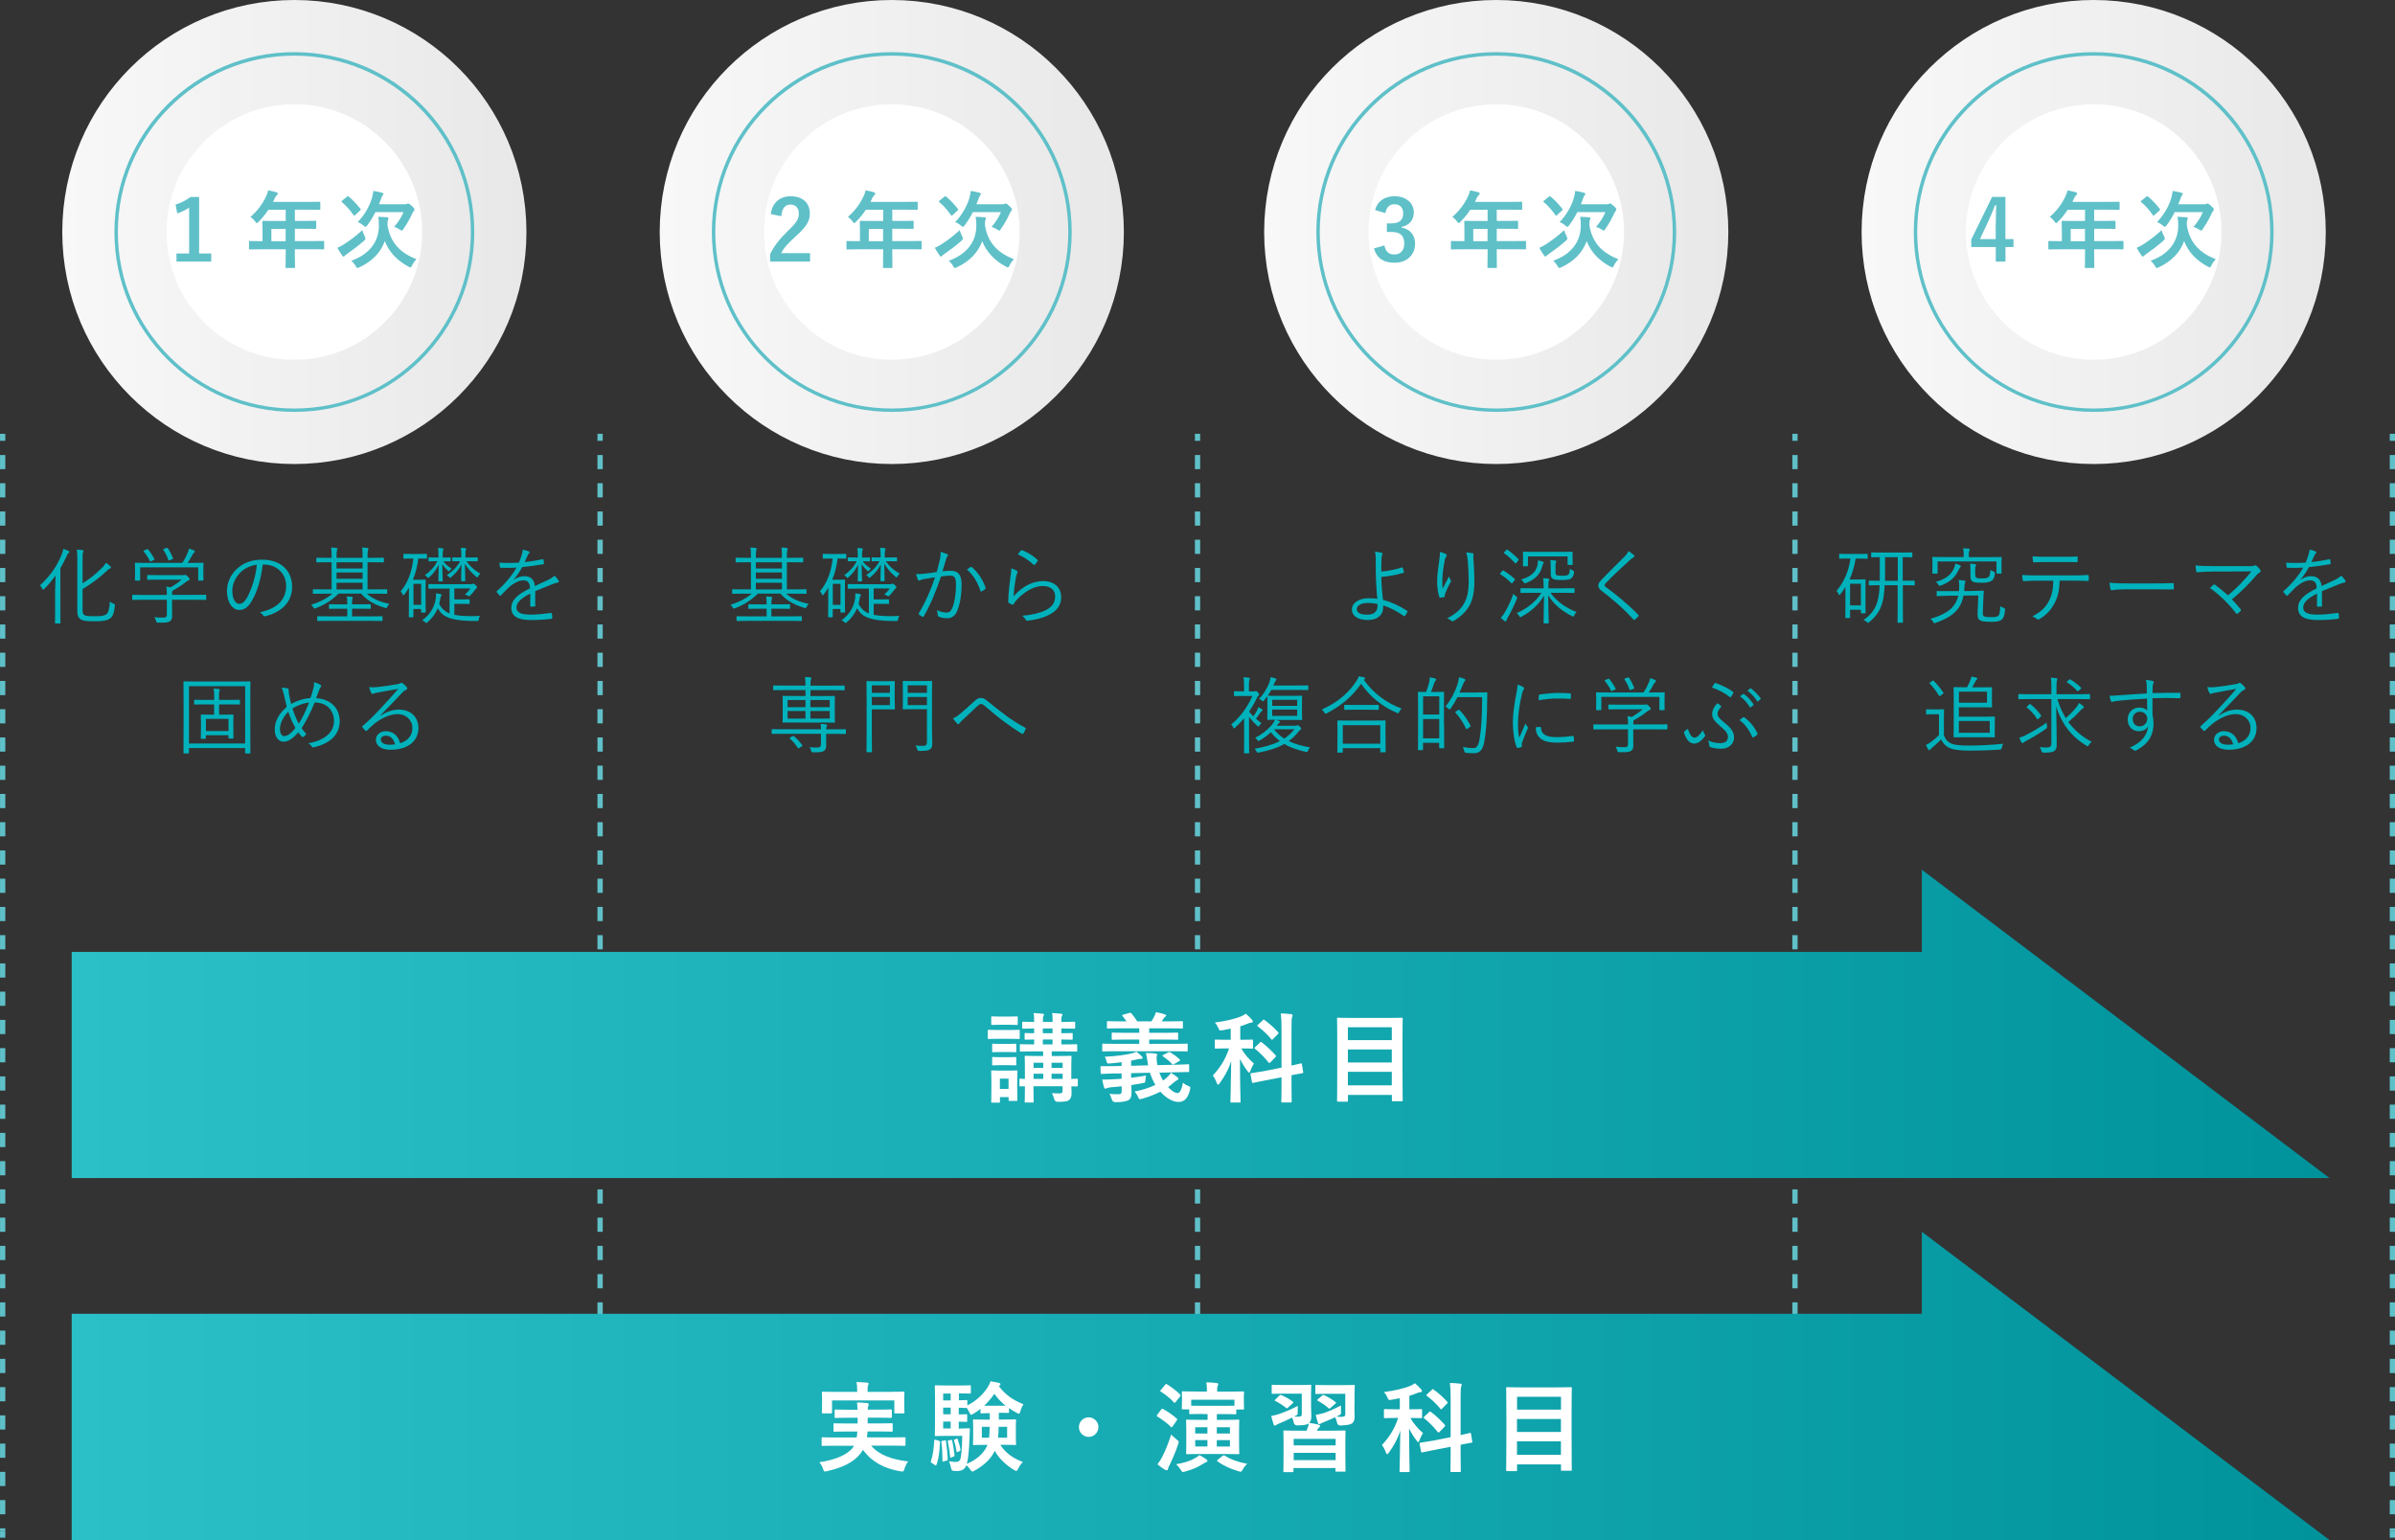 <?xml version="1.0" encoding="UTF-8"?>
<svg id="_レイヤー_2" data-name="レイヤー 2" xmlns="http://www.w3.org/2000/svg" xmlns:xlink="http://www.w3.org/1999/xlink" viewBox="0 0 340.75 219.18">
  <rect x="0" y="0" width="340.75" height="219.18" fill="#333333" stroke="none"/>
  <defs>
    <style>
      .cls-1, .cls-2, .cls-3, .cls-4, .cls-5, .cls-6, .cls-7 {
        stroke-miterlimit: 10;
      }

      .cls-1, .cls-3, .cls-7 {
        fill: none;
        stroke: #5fc0c8;
        stroke-width: .75px;
      }

      .cls-2 {
        stroke: url(#_名称未設定グラデーション_132);
      }

      .cls-2, .cls-8, .cls-4, .cls-5, .cls-6 {
        fill: #fff;
      }

      .cls-2, .cls-4, .cls-5, .cls-6 {
        stroke-width: 14.84px;
      }

      .cls-3 {
        stroke-dasharray: 2.01 2 .01 0 0 0;
      }

      .cls-9 {
        fill: #5fc0c8;
      }

      .cls-10 {
        fill: url(#_名称未設定グラデーション_5);
      }

      .cls-11 {
        fill: #00b2bc;
      }

      .cls-12 {
        fill: url(#_名称未設定グラデーション_5-2);
      }

      .cls-4 {
        stroke: url(#_名称未設定グラデーション_132-4);
      }

      .cls-5 {
        stroke: url(#_名称未設定グラデーション_132-2);
      }

      .cls-6 {
        stroke: url(#_名称未設定グラデーション_132-3);
      }

      .cls-7 {
        stroke-dasharray: .01 0 0 0;
      }
    </style>
    <linearGradient id="_名称未設定グラデーション_5" data-name="名称未設定グラデーション 5" x1="10.2" y1="145.72" x2="331.43" y2="145.72" gradientUnits="userSpaceOnUse">
      <stop offset="0" stop-color="#2bc0c8"/>
      <stop offset="1" stop-color="#00939c"/>
    </linearGradient>
    <linearGradient id="_名称未設定グラデーション_5-2" data-name="名称未設定グラデーション 5" y1="197.24" y2="197.24" xlink:href="#_名称未設定グラデーション_5"/>
    <linearGradient id="_名称未設定グラデーション_132" data-name="名称未設定グラデーション 132" x1="8.85" y1="33.02" x2="74.9" y2="33.02" gradientUnits="userSpaceOnUse">
      <stop offset="0" stop-color="#f8f8f9"/>
      <stop offset="1" stop-color="#e8e8e8"/>
    </linearGradient>
    <linearGradient id="_名称未設定グラデーション_132-2" data-name="名称未設定グラデーション 132" x1="93.85" x2="159.9" xlink:href="#_名称未設定グラデーション_132"/>
    <linearGradient id="_名称未設定グラデーション_132-3" data-name="名称未設定グラデーション 132" x1="179.85" x2="245.9" xlink:href="#_名称未設定グラデーション_132"/>
    <linearGradient id="_名称未設定グラデーション_132-4" data-name="名称未設定グラデーション 132" x1="264.85" x2="330.9" xlink:href="#_名称未設定グラデーション_132"/>
  </defs>
  <g id="_レイヤー_1-2" data-name="レイヤー 1">
    <g>
      <g>
        <g>
          <line class="cls-1" x1="85.38" y1="61.74" x2="85.38" y2="62.74"/>
          <line class="cls-7" x1="85.38" y1="64.75" x2="85.38" y2="64.76"/>
          <line class="cls-3" x1="85.38" y1="64.76" x2="85.38" y2="217.84"/>
          <line class="cls-1" x1="85.38" y1="217.84" x2="85.38" y2="218.84"/>
        </g>
        <g>
          <line class="cls-1" x1="255.38" y1="61.74" x2="255.38" y2="62.74"/>
          <line class="cls-7" x1="255.38" y1="64.75" x2="255.38" y2="64.76"/>
          <line class="cls-3" x1="255.38" y1="64.76" x2="255.38" y2="217.84"/>
          <line class="cls-1" x1="255.38" y1="217.84" x2="255.38" y2="218.84"/>
        </g>
        <g>
          <line class="cls-1" x1="170.38" y1="61.74" x2="170.38" y2="62.74"/>
          <line class="cls-7" x1="170.38" y1="64.75" x2="170.38" y2="64.76"/>
          <line class="cls-3" x1="170.38" y1="64.76" x2="170.38" y2="217.84"/>
          <line class="cls-1" x1="170.38" y1="217.84" x2="170.38" y2="218.84"/>
        </g>
        <g>
          <line class="cls-1" x1="340.38" y1="61.74" x2="340.38" y2="62.74"/>
          <line class="cls-7" x1="340.38" y1="64.75" x2="340.38" y2="64.76"/>
          <line class="cls-3" x1="340.38" y1="64.76" x2="340.38" y2="217.84"/>
          <line class="cls-1" x1="340.38" y1="217.84" x2="340.38" y2="218.84"/>
        </g>
        <g>
          <line class="cls-1" x1=".38" y1="61.74" x2=".38" y2="62.74"/>
          <line class="cls-7" x1=".38" y1="64.75" x2=".38" y2="64.76"/>
          <line class="cls-3" x1=".38" y1="64.76" x2=".38" y2="217.84"/>
          <line class="cls-1" x1=".38" y1="217.84" x2=".38" y2="218.84"/>
        </g>
      </g>
      <polygon class="cls-10" points="273.43 123.78 273.43 135.47 10.2 135.47 10.2 167.66 331.43 167.66 273.43 123.78"/>
      <g>
        <path class="cls-8" d="M143.45,146.59c1.06,0,1.41-.03,1.48-.03.14,0,.15.01.15.15v.99c0,.15-.01.17-.15.17-.07,0-.42-.03-1.48-.03h-1.28c-1.06,0-1.41.03-1.48.03-.14,0-.15-.01-.15-.17v-.99c0-.14.01-.15.15-.15.07,0,.42.03,1.48.03h1.28ZM144.72,154.52c0,1.62.03,1.92.03,2.01,0,.14-.01.15-.15.15h-.95c-.14,0-.15-.01-.15-.15v-.39h-1.23v.64c0,.14-.01.15-.15.15h-.93c-.15,0-.17-.01-.17-.15,0-.08.03-.4.03-2.09v-.89c0-.88-.03-1.21-.03-1.31,0-.14.01-.15.17-.15.08,0,.38.03,1.27.03h.87c.89,0,1.19-.03,1.28-.03.14,0,.15.01.15.15,0,.08-.03.42-.03,1.07v.96ZM143.38,144.68c.89,0,1.17-.03,1.25-.03.15,0,.17.01.17.15v.92c0,.14-.01.15-.17.15-.08,0-.36-.03-1.25-.03h-.93c-.91,0-1.19.03-1.27.03-.14,0-.15-.01-.15-.15v-.92c0-.14.01-.15.15-.15.08,0,.36.03,1.27.03h.93ZM143.25,148.57c.84,0,1.09-.03,1.17-.03.15,0,.17.01.17.15v.91c0,.14-.01.15-.17.15-.08,0-.33-.03-1.17-.03h-.75c-.85,0-1.1.03-1.19.03-.14,0-.15-.01-.15-.15v-.91c0-.14.01-.15.15-.15.08,0,.33.03,1.19.03h.75ZM143.25,150.46c.84,0,1.09-.03,1.17-.03.15,0,.17.01.17.15v.89c0,.14-.01.15-.17.15-.08,0-.33-.03-1.17-.03h-.75c-.85,0-1.1.03-1.19.03-.14,0-.15-.01-.15-.15v-.89c0-.14.01-.15.15-.15.08,0,.33.03,1.19.03h.75ZM142.26,153.51v1.46h1.23v-1.46h-1.23ZM153.35,154.45c0,.15-.01.17-.15.17-.04,0-.28-.01-.77-.01.01.31.03.6.03.84,0,.59-.07.84-.32,1.07-.25.24-.59.28-1.65.29q-.42,0-.52-.43c-.07-.29-.2-.61-.31-.81.39.03.73.04,1.06.04.38,0,.46-.1.46-.38v-.64h-4.14v.63c0,.99.03,1.46.03,1.55,0,.13-.01.14-.15.14h-.98c-.14,0-.15-.01-.15-.14,0-.1.03-.52.03-1.51v-.66c-.4,0-.59.01-.63.01-.14,0-.15-.01-.15-.17v-.77c0-.14.01-.15.15-.15.04,0,.22.01.63.03v-1.62c0-.98-.03-1.42-.03-1.52,0-.14.01-.15.15-.15.08,0,.5.03,1.73.03h.74v-.66h-1.28c-1.34,0-1.8.03-1.88.03-.14,0-.15-.01-.15-.17v-.73c0-.14.01-.15.15-.15.08,0,.54.03,1.88.03v-.7c-.82.01-1.13.03-1.2.03-.14,0-.15-.01-.15-.15v-.66c0-.13.01-.14.15-.14.07,0,.38.03,1.2.03v-.68c-1.07.01-1.48.03-1.55.03-.14,0-.15-.01-.15-.17v-.67c0-.14.01-.15.15-.15.07,0,.47.03,1.55.03v-.22c0-.49-.01-.78-.08-1.05.46.03.89.06,1.27.1.14.01.21.07.21.11,0,.08-.03.14-.07.22-.07.13-.08.26-.08.66v.18h1.38v-.22c0-.49-.01-.78-.08-1.05.46.03.89.06,1.27.1.14.01.21.07.21.11,0,.08-.04.17-.08.25-.07.13-.07.24-.07.63v.18c1.27,0,1.71-.03,1.81-.03.14,0,.15.01.15.15v.67c0,.15-.01.17-.15.17-.1,0-.54-.03-1.81-.03v.68c.99,0,1.38-.03,1.46-.03.14,0,.15.01.15.14v.66c0,.14-.01.15-.15.15-.08,0-.47-.01-1.46-.03v.7h.21c1.35,0,1.81-.03,1.9-.03.13,0,.14.01.14.15v.73c0,.15-.01.17-.14.17-.08,0-.54-.03-1.9-.03h-1.58v.66h.92c1.23,0,1.66-.03,1.74-.03.14,0,.15.01.15.15,0,.08-.03.63-.03,1.65v1.49c.5-.01.74-.03.78-.03.14,0,.15.01.15.15v.77ZM148.43,151.98v-.73h-1.38v.73h1.38ZM148.43,153.55v-.74h-1.38v.74h1.38ZM149.75,147.05v-.68h-1.38v.68h1.38ZM149.75,148.64v-.7h-1.38v.7h1.38ZM149.61,151.25v.73h1.58v-.73h-1.58ZM151.19,153.55v-.74h-1.58v.74h1.58Z"/>
        <path class="cls-8" d="M160.94,153.39c.68-.08,1.39-.2,2.11-.32-.04.2-.08.5-.1.78-.03.22-.03.24-.33.29-.54.11-1.1.2-1.66.28.01.38.03.73.03,1.02,0,.66-.11.93-.45,1.14-.32.17-.84.27-1.81.28q-.43.01-.56-.42c-.06-.26-.18-.54-.32-.77.38.04.74.06,1.21.06.43,0,.53-.11.53-.46v-.67c-.53.06-1.06.11-1.58.15-.24.03-.45.07-.52.11-.08.06-.15.07-.24.07s-.14-.06-.18-.2c-.1-.31-.18-.78-.24-1.09.52.01.99,0,1.51-.04.39-.01.81-.04,1.24-.08v-.75h-1.14c-1.17.04-1.56.07-1.69.07-.14,0-.15-.01-.15-.15l-.03-.81c0-.14.01-.14.15-.14.12-.01.53.01,1.7-.01l1.16-.03v-.53c-.56.07-1.14.14-1.7.18-.29.01-.36.01-.42-.22-.06-.25-.17-.59-.28-.74,1.74-.08,3.03-.27,3.81-.47.28-.06.49-.14.7-.24.25.17.57.46.75.64.08.07.13.13.13.21,0,.11-.08.17-.27.17-.2,0-.32.03-.52.07-.27.07-.56.13-.85.18v.73l2.41-.06c-.04-.24-.08-.49-.11-.75-.06-.39-.11-.7-.2-1,.52,0,.85.01,1.23.04.26.04.38.08.38.19,0,.08-.03.15-.06.22-.03.11-.03.32-.01.5.01.26.06.52.1.77l2.66-.06c1.17-.03,1.58-.06,1.71-.07.14,0,.15.01.15.15v.82c0,.13,0,.14-.14.14-.14.01-.56,0-1.73.03l-2.37.06c.14.39.32.77.53,1.12.2-.14.38-.29.56-.45.21-.18.39-.39.56-.66.32.2.64.43.87.6.12.1.18.17.18.26s-.07.14-.18.2c-.11.06-.25.15-.5.35-.24.22-.5.43-.78.63.56.61,1.05.86,1.34.86s.57-.38.77-1.48c.27.21.49.35.7.43.42.17.4.21.29.64-.28,1.16-.82,1.67-1.62,1.67-.75,0-1.73-.5-2.58-1.46-.77.39-1.63.73-2.58,1-.15.04-.24.07-.31.07-.14,0-.18-.1-.31-.38-.12-.28-.31-.53-.47-.71,1.1-.22,2.11-.53,2.96-.95-.32-.53-.57-1.12-.77-1.73l-2.68.06v.64ZM158.74,149.61c-1.27,0-1.69.03-1.77.03-.14,0-.15-.01-.15-.15v-.81c0-.14.01-.15.15-.15.08,0,.5.03,1.77.03h3.35v-.61h-1.86c-1.37,0-1.84.03-1.92.03-.14,0-.14-.01-.14-.15v-.73c0-.13,0-.14.14-.14.08,0,.56.03,1.92.03h1.86v-.64h-2.57c-1.35,0-1.8.03-1.88.03-.14,0-.15-.01-.15-.15v-.75c0-.14.01-.15.15-.15.08,0,.53.03,1.88.03h.75c-.15-.24-.33-.47-.54-.74-.1-.13-.11-.15.08-.21l.89-.25c.15-.04.18-.04.26.06.31.35.6.74.84,1.14h2.02c.14-.21.26-.43.4-.7.1-.18.17-.36.24-.61.45.08.86.18,1.28.32.1.03.18.07.18.15,0,.1-.08.15-.15.2-.1.07-.2.17-.26.29s-.14.24-.22.35h.99c1.34,0,1.79-.03,1.87-.03.14,0,.15.01.15.15v.75c0,.14-.01.15-.15.15-.08,0-.53-.03-1.87-.03h-2.78v.64h2.04c1.35,0,1.83-.03,1.91-.03.15,0,.17.01.17.14v.73c0,.14-.01.15-.17.15-.08,0-.56-.03-1.91-.03h-2.04v.61h3.56c1.27,0,1.69-.03,1.77-.03.14,0,.15.01.15.15v.81c0,.14-.01.15-.15.15-.08,0-.5-.03-1.77-.03h-8.33ZM166.18,149.79c.17-.07.18-.1.29-.03.52.29.88.57,1.35.99.04.04.07.08.07.13s-.03.08-.1.13l-.73.42c-.17.1-.18.14-.29.01-.39-.42-.8-.75-1.3-1.09-.12-.1-.11-.14.04-.22l.66-.33Z"/>
        <path class="cls-8" d="M175.09,146.4c-.38.08-.75.15-1.14.22-.43.07-.45.07-.63-.35-.13-.29-.28-.53-.47-.75,1.49-.18,2.96-.53,3.83-.92.24-.11.38-.2.57-.33.35.29.61.56.88.86.08.1.12.15.12.25s-.11.17-.25.17c-.15,0-.29.06-.47.13-.33.14-.7.27-1.07.38v1.92h.13c1.09,0,1.45-.03,1.53-.03.14,0,.15.01.15.15v.99c0,.14-.01.15-.15.15-.08,0-.45-.03-1.51-.03.47.86,1.14,1.59,1.79,2.15-.17.25-.39.7-.52,1.07-.04.15-.1.22-.15.22-.07,0-.14-.07-.24-.21-.4-.53-.78-1.12-1.07-1.74,0,3.42.08,5.76.08,6.07,0,.13-.01.14-.15.14h-1.14c-.14,0-.15-.01-.15-.14,0-.29.08-2.65.11-5.77-.4,1.27-.96,2.23-1.63,3.15-.1.14-.18.22-.25.22-.06,0-.11-.07-.17-.24-.12-.36-.38-.85-.57-1.06.96-1.03,1.77-2.2,2.32-3.86h-.35c-1.09,0-1.45.03-1.53.03-.14,0-.15-.01-.15-.15v-.99c0-.14.01-.15.15-.15.08,0,.45.03,1.53.03h.58v-1.58ZM182.33,151.95v-5.61c0-.99-.03-1.42-.11-2.11.52.01.99.04,1.46.1.15.01.22.07.22.14,0,.1-.03.2-.07.29-.06.15-.08.52-.08,1.55v5.34c.85-.18,1.2-.28,1.33-.31.12-.03.12,0,.15.14l.18,1.09c.03.13,0,.14-.14.17-.13.03-.52.08-1.52.28v1.3c0,1.56.03,2.34.03,2.43,0,.14-.01.15-.15.15h-1.19c-.13,0-.14-.01-.14-.15,0-.08.03-.85.03-2.41v-1.02l-2.25.43-1.79.36c-.12.03-.14,0-.17-.14l-.2-1.06c-.03-.14-.01-.15.12-.18.14-.03.57-.08,1.79-.29l2.48-.49ZM179.24,148.38c.13-.13.15-.11.27-.03.64.47,1.38,1.16,1.97,1.83.1.11.08.17-.04.29l-.68.71c-.07.07-.13.1-.15.1-.04,0-.07-.01-.13-.07-.57-.73-1.24-1.41-1.92-1.94-.11-.1-.11-.13.03-.26l.67-.63ZM179.65,145.2c.11-.11.14-.13.25-.04.7.5,1.4,1.13,1.94,1.74.04.06.07.08.07.13s-.03.08-.1.14l-.68.7c-.14.15-.15.17-.25.04-.59-.73-1.3-1.37-1.92-1.83-.12-.1-.11-.13.03-.26l.67-.61Z"/>
        <path class="cls-8" d="M190.38,156.78c-.14,0-.15-.01-.15-.15,0-.1.03-.99.03-5.16v-2.73c0-2.75-.03-3.65-.03-3.75,0-.14.01-.15.15-.15.1,0,.59.03,1.94.03h5.16c1.35,0,1.84-.03,1.94-.03.14,0,.15.01.15.15,0,.08-.03.99-.03,3.29v3.17c0,4.17.03,5.05.03,5.13,0,.14-.01.15-.15.15h-1.24c-.14,0-.15-.01-.15-.15v-.75h-6.25v.81c0,.14-.01.15-.17.15h-1.23ZM191.77,148.03h6.25v-1.83h-6.25v1.83ZM198.02,151.21v-1.85h-6.25v1.85h6.25ZM198.02,154.46v-1.92h-6.25v1.92h6.25Z"/>
      </g>
      <polygon class="cls-12" points="273.43 175.3 273.43 186.98 10.2 186.98 10.2 219.18 331.43 219.18 273.43 175.3"/>
      <g>
        <path class="cls-8" d="M118.85,205.75c-1.28,0-1.72.03-1.8.03-.14,0-.15-.01-.15-.15v-.91c0-.15.01-.17.15-.17.08,0,.52.03,1.8.03h3.03c.06-.27.08-.54.1-.85h-1.34c-1.34,0-1.81.03-1.9.03-.14,0-.15-.01-.15-.15v-.88c0-.15.01-.17.15-.17.08,0,.56.03,1.9.03h1.38v-.82h-1.28c-1.3,0-1.76.03-1.84.03-.14,0-.15-.01-.15-.17v-.86c0-.15.01-.17.15-.17.08,0,.54.03,1.84.03h1.27c-.01-.43-.06-.77-.08-1.03.46.01,1,.03,1.42.08.17.03.25.08.25.18,0,.08-.04.2-.08.29s-.07.21-.07.47h1.44c1.28,0,1.74-.03,1.83-.03.15,0,.17.01.17.17v.86c0,.15-.01.17-.17.17-.08,0-.54-.03-1.83-.03h-1.44v.82h1.51c1.35,0,1.8-.03,1.88-.03.15,0,.17.01.17.17v.88c0,.14-.01.15-.17.15-.08,0-.53-.03-1.88-.03h-1.53c-.01.31-.06.59-.08.85h3.51c1.28,0,1.72-.03,1.8-.03.15,0,.17.01.17.17v.91c0,.14-.01.15-.17.15-.08,0-.52-.03-1.8-.03h-2.92c1.12,1.34,2.97,1.98,5.27,2.25-.21.26-.42.67-.53,1.05-.08.29-.13.38-.28.38-.07,0-.17,0-.31-.03-2.25-.38-4.03-1.3-5.31-3.05-.1.17-.21.33-.33.49-.99,1.28-2.52,2.02-4.77,2.54-.14.03-.27.06-.32.06-.11,0-.17-.1-.26-.38-.12-.39-.35-.73-.53-.95,2.34-.33,4.1-1.13,4.8-2.13l.13-.21h-2.62ZM126.69,198.08c1.3,0,1.76-.03,1.84-.03.14,0,.15.01.15.15,0,.07-.03.32-.03.7v.59c0,1.21.03,1.44.03,1.51,0,.14-.01.15-.15.15h-1.14c-.14,0-.15-.01-.15-.15v-1.69h-8.86v1.69c0,.14-.01.15-.17.15h-1.13c-.14,0-.15-.01-.15-.15,0-.07.03-.29.03-1.51v-.47c0-.49-.03-.74-.03-.81,0-.14.01-.15.15-.15.1,0,.56.03,1.84.03h3.04v-.07c0-.6-.03-.98-.11-1.33.52.01,1.03.04,1.51.08.15.01.22.07.22.13,0,.1-.04.17-.08.28-.04.11-.07.29-.07.84v.07h3.26Z"/>
        <path class="cls-8" d="M133.54,205.05c.18.06.2.07.2.22-.06,1.21-.15,2.23-.5,3.19-.03.08-.04.11-.08.11-.03,0-.08-.01-.15-.07l-.42-.28c-.17-.11-.18-.15-.14-.31.29-.79.4-1.76.47-2.89q.01-.17.21-.11l.42.13ZM142.11,201.11v.92h.63c1.17,0,1.58-.03,1.67-.03.14,0,.15.01.15.15,0,.1-.03.36-.03,1.06v1.23c0,.7.03.98.03,1.06,0,.14-.01.15-.15.15-.1,0-.5-.03-1.67-.03h-.42c.67,1.1,1.81,1.94,3.21,2.44-.22.22-.49.6-.67.96-.13.24-.17.32-.27.32-.07,0-.15-.06-.32-.14-1.21-.73-2.15-1.67-2.75-2.72-.53,1.19-1.62,2.13-2.84,2.8-.17.1-.26.15-.33.15-.1,0-.17-.1-.31-.29-.17-.25-.36-.46-.54-.61-.22.59-.71.82-1.28.82-.2,0-.42,0-.63-.03q-.22-.03-.29-.45c-.07-.35-.17-.64-.28-.91.4.06.71.1.95.1.33,0,.5-.08.63-.33.17-.35.25-1.27.31-3.38h-2.34c-.93,0-1.28.03-1.42.03s-.15-.01-.15-.15c0-.1.03-.6.03-1.72v-3.49c0-1.1-.03-1.63-.03-1.72,0-.14.01-.15.15-.15s.49.03,1.42.03h2.06c.85,0,1.24-.03,1.33-.03.15,0,.17.01.17.15v.89c0,.13-.01.14-.17.14-.08,0-.47-.03-1.33-.03h-.2v.98c.71,0,.98-.03,1.05-.03.14,0,.15.01.15.15v.61c1.18-.57,2.22-1.52,2.89-2.58.18-.29.31-.53.4-.85.45.07.84.15,1.24.24.11.04.18.08.18.18,0,.08-.03.14-.13.19l-.1.07c.82,1.13,1.97,2.01,3.51,2.59-.17.2-.33.6-.45,1-.07.24-.11.35-.21.35-.07,0-.18-.06-.33-.14-.38-.2-.74-.42-1.07-.67v.56c0,.13-.01.14-.15.14-.1,0-.35-.03-1.24-.03h-.06ZM134.38,205.01c.18-.04.2-.03.21.1.12.84.21,1.67.25,2.52,0,.13-.01.18-.17.24l-.38.11c-.17.06-.2.07-.2-.07,0-.93-.04-1.79-.15-2.64-.03-.14-.03-.17.12-.2l.31-.07ZM135.26,199.31v-.98h-1.07v.98h1.07ZM135.26,201.28v-.95h-1.07v.95h1.07ZM135.26,203.3v-.99h-1.07v.99h1.07ZM135.27,204.94c.14-.03.17-.04.2.08.14.63.27,1.38.33,2.06.01.13,0,.17-.14.22l-.28.11c-.15.06-.18.07-.2-.08-.07-.77-.18-1.49-.32-2.15-.03-.13-.03-.14.13-.18l.28-.07ZM136.07,204.76c.13-.06.15-.04.18.06.17.46.32.98.4,1.49.01.11,0,.14-.11.19l-.26.13c-.13.07-.17.06-.18-.06-.08-.53-.21-1.09-.36-1.55-.04-.11-.04-.1.08-.15l.25-.11ZM136.65,203.3c.84,0,1.09-.03,1.17-.03.14,0,.17.03.17.18-.03.33-.04.7-.04.98-.07,2.04-.2,3.17-.39,3.9,1.27-.54,2.29-1.35,2.83-2.45l.11-.25h-.25c-1.17,0-1.58.03-1.67.03-.14,0-.15-.01-.15-.15,0-.1.03-.36.03-1.06v-1.23c0-.7-.03-.96-.03-1.06,0-.14.01-.15.15-.15.1,0,.5.03,1.67.03h.57v-.92c-.85,0-1.1.03-1.17.03-.14,0-.15-.01-.15-.14v-.5c-.33.27-.67.5-1.02.7-.15.08-.25.14-.32.14-.08,0-.14-.1-.24-.33-.1-.21-.24-.45-.36-.64h-.1c-.07,0-.33-.01-1.05-.03v.95c.71,0,.98-.03,1.05-.03.14,0,.15.01.15.17v.77c0,.14-.01.15-.15.15-.07,0-.33-.01-1.05-.03v.99h.24ZM139.69,203.06v1.55h1.03c.06-.42.07-.93.08-1.55h-1.12ZM143.06,200.06c-.63-.52-1.17-1.1-1.59-1.7-.4.61-.91,1.19-1.45,1.7h3.04ZM143.29,204.61v-1.55h-1.21c-.01.6-.03,1.1-.08,1.55h1.3Z"/>
        <path class="cls-8" d="M156.28,203.1c0,.77-.63,1.4-1.39,1.4s-1.39-.63-1.39-1.4.63-1.39,1.39-1.39,1.39.63,1.39,1.39Z"/>
        <path class="cls-8" d="M165.22,200.58c.08-.11.15-.13.28-.04.66.38,1.3.79,1.91,1.34.06.06.08.08.08.13s-.03.08-.08.17l-.57.82c-.11.15-.15.17-.26.07-.56-.57-1.26-1.06-1.9-1.46-.07-.04-.1-.07-.1-.11s.03-.1.08-.17l.56-.74ZM167.41,204.87c.21.17.29.22.29.35,0,.08-.03.18-.08.33-.36,1.07-.78,2.06-1.23,2.98-.11.21-.2.4-.22.54-.01.11-.07.18-.17.18-.07,0-.17-.03-.26-.08-.31-.18-.68-.45-1.06-.77.28-.38.49-.7.68-1.07.45-.91.84-1.83,1.27-3.17.2.21.5.49.78.7ZM165.77,197.08c.11-.14.15-.14.27-.07.61.39,1.31.89,1.85,1.44.06.06.08.08.08.13s-.03.08-.08.17l-.63.79c-.11.14-.14.15-.25.04-.52-.59-1.24-1.13-1.84-1.52-.06-.04-.1-.07-.1-.11,0-.03.04-.08.1-.15l.6-.71ZM170.04,207.51c.22-.11.4-.24.6-.42.39.21.73.4.98.59.13.1.17.17.17.24s-.04.13-.14.15c-.14.04-.31.15-.52.28-.71.46-1.48.79-2.5,1.07-.15.04-.25.07-.32.07-.14,0-.18-.1-.33-.33-.18-.29-.43-.59-.64-.77,1.09-.19,2.01-.47,2.71-.88ZM171.08,201.23c-1.23,0-1.65.03-1.73.03-.14,0-.15-.01-.15-.15v-.53h-.91c-.14,0-.15-.01-.15-.15,0-.1.03-.25.03-1.27v-.36c0-.38-.03-.56-.03-.64,0-.14.01-.15.15-.15.1,0,.59.03,1.94.03h1.48v-.03c0-.56-.01-.89-.08-1.28.52.01,1,.04,1.48.1.14.01.22.08.22.17s-.03.14-.08.24c-.07.14-.08.29-.08.81h1.74c1.35,0,1.84-.03,1.94-.03.14,0,.15.01.15.15,0,.08-.03.26-.03.56v.45c0,1.02.03,1.19.03,1.27,0,.14-.01.15-.15.15h-.96v.53c0,.14-.01.15-.14.15-.08,0-.5-.03-1.73-.03h-.89v.82h1.2c1.3,0,1.74-.03,1.84-.03.14,0,.15.01.15.15,0,.08-.03.45-.03,1.3v2.02c0,.85.03,1.21.03,1.3,0,.14-.01.15-.15.15-.1,0-.54-.03-1.84-.03h-3.58c-1.31,0-1.77.03-1.85.03-.14,0-.15-.01-.15-.15,0-.1.03-.45.03-1.3v-2.02c0-.85-.03-1.2-.03-1.3,0-.14.01-.15.15-.15.08,0,.54.03,1.85.03h1.06v-.82h-.71ZM169.48,199.21v.85c.2,0,.67.01,1.6.01h2.93c.95,0,1.41-.01,1.62-.01v-.85h-6.15ZM171.79,204.01v-.89h-1.74v.89h1.74ZM171.79,205.86v-.91h-1.74v.91h1.74ZM173.12,203.12v.89h1.87v-.89h-1.87ZM174.99,204.96h-1.87v.91h1.87v-.91ZM173.94,207.2c.08-.06.14-.08.18-.08s.08.01.14.04c.82.54,1.85.91,3.19,1.17-.24.2-.45.47-.61.77-.14.25-.2.35-.32.35-.07,0-.17-.03-.32-.07-1.09-.31-2.11-.77-2.99-1.41q-.07-.06-.07-.08s.03-.07.11-.14l.68-.54Z"/>
        <path class="cls-8" d="M185.88,203.63c.04-.08.07-.17.11-.28.1-.24.17-.45.22-.78-.21.17-.6.28-1.65.29q-.39.01-.49-.4c-.07-.28-.14-.52-.24-.71-.63.32-1.21.59-1.8.82-.21.08-.36.15-.43.22-.07.06-.15.1-.21.1-.07,0-.14-.04-.18-.17-.12-.33-.24-.77-.35-1.2.45-.07.77-.17,1.07-.27.74-.24,1.69-.63,2.71-1.16-.01.2-.01.54-.01.84.01.45.01.4-.39.61l-.13.07c.24.01.43.01.63.01.38,0,.47-.11.47-.39v-2.89h-2.57c-1.12,0-1.48.03-1.56.03-.14,0-.15-.01-.15-.17v-.95c0-.15.01-.17.15-.17.08,0,.45.03,1.56.03h2.18c1.13,0,1.51-.03,1.59-.03.14,0,.15.01.15.17,0,.08-.03.36-.03,1.03v1.83c0,.5.04,1.09.04,1.44,0,.43-.07.73-.31.95.46.07.99.15,1.37.26.11.04.18.1.18.18,0,.11-.06.17-.15.24s-.17.17-.22.28l-.1.15h2.01c1.37,0,1.84-.03,1.94-.03.14,0,.15.01.15.17,0,.08-.03.47-.03,1.56v1.44c0,2.06.03,2.45.03,2.54,0,.14-.01.15-.15.15h-1.12c-.15,0-.17-.01-.17-.15v-.36h-5.97v.43c0,.14-.01.15-.15.15h-1.14c-.14,0-.15-.01-.15-.15,0-.1.03-.47.03-2.58v-1.27c0-1.28-.03-1.67-.03-1.76,0-.15.01-.17.15-.17.1,0,.57.03,1.94.03h1.19ZM182.03,198.61c.11-.1.15-.11.28-.06.54.22,1.09.53,1.6.91.06.04.1.08.1.13,0,.03-.03.07-.1.14l-.64.57c-.15.14-.17.17-.29.07-.47-.39-1-.71-1.53-.98-.13-.06-.11-.1.01-.22l.57-.56ZM184.06,205.7h5.97v-.92h-5.97v.92ZM190.03,207.8v-1.03h-5.97v1.03h5.97ZM192.7,200.13c0,.5.03,1.09.03,1.44,0,.46-.07.75-.35.99-.24.18-.64.28-1.67.31q-.39.01-.47-.36c-.07-.33-.17-.59-.28-.81-.53.25-1.03.46-1.56.68-.24.1-.38.14-.46.2-.1.04-.17.11-.24.11-.08,0-.14-.06-.18-.15-.11-.36-.21-.7-.32-1.19.46-.07.75-.13,1.12-.24.73-.24,1.45-.56,2.48-1.09-.01.2-.03.57-.01.85.01.45,0,.42-.4.61l-.25.13c.28.03.53.03.74.03.4,0,.52-.11.52-.39v-2.89h-2.55c-1.13,0-1.48.03-1.56.03-.14,0-.15-.01-.15-.17v-.95c0-.15.01-.17.15-.17.08,0,.43.03,1.56.03h2.15c1.13,0,1.52-.03,1.6-.03.14,0,.15.01.15.17,0,.08-.03.36-.03,1.03v1.83ZM188.09,198.63c.12-.11.18-.11.31-.07.53.24,1.1.59,1.59.96.06.04.1.08.1.11,0,.04-.03.08-.1.14l-.68.59c-.15.13-.17.14-.28.06-.46-.42-.95-.74-1.52-1.05-.13-.07-.14-.1,0-.24l.59-.5Z"/>
        <path class="cls-8" d="M199.15,198.99c-.38.08-.75.15-1.14.22-.43.07-.45.07-.63-.35-.13-.29-.28-.53-.47-.75,1.49-.18,2.96-.53,3.83-.92.24-.11.38-.2.57-.33.35.29.61.56.88.86.08.1.12.15.12.25s-.11.17-.25.17c-.15,0-.29.06-.47.13-.33.14-.7.27-1.07.38v1.92h.13c1.09,0,1.45-.03,1.53-.03.14,0,.15.01.15.15v.99c0,.14-.01.15-.15.15-.08,0-.45-.03-1.51-.03.47.86,1.14,1.59,1.79,2.15-.17.25-.39.7-.52,1.07-.04.15-.1.22-.15.22-.07,0-.14-.07-.24-.21-.4-.53-.78-1.12-1.07-1.74,0,3.42.08,5.76.08,6.07,0,.13-.01.14-.15.14h-1.14c-.14,0-.15-.01-.15-.14,0-.29.08-2.65.11-5.77-.4,1.27-.96,2.23-1.63,3.15-.1.14-.18.22-.25.22-.06,0-.11-.07-.17-.24-.12-.36-.38-.85-.57-1.06.96-1.03,1.77-2.2,2.32-3.86h-.35c-1.09,0-1.45.03-1.53.03-.14,0-.15-.01-.15-.15v-.99c0-.14.01-.15.15-.15.08,0,.45.03,1.53.03h.58v-1.58ZM206.39,204.54v-5.61c0-.99-.03-1.42-.11-2.11.52.01.99.04,1.46.1.15.01.22.07.22.14,0,.1-.03.2-.07.29-.06.15-.08.52-.08,1.55v5.34c.85-.18,1.2-.28,1.33-.31.12-.03.12,0,.15.14l.18,1.09c.03.13,0,.14-.14.17-.13.03-.52.08-1.52.28v1.3c0,1.56.03,2.34.03,2.43,0,.14-.01.15-.15.15h-1.19c-.13,0-.14-.01-.14-.15,0-.08.03-.85.03-2.41v-1.02l-2.25.43-1.79.36c-.12.03-.14,0-.17-.14l-.2-1.06c-.03-.14-.01-.15.12-.18.14-.03.57-.08,1.79-.29l2.48-.49ZM203.31,200.97c.13-.13.15-.11.27-.03.64.47,1.38,1.16,1.97,1.83.1.11.08.17-.04.29l-.68.71c-.07.07-.13.1-.15.1-.04,0-.07-.01-.13-.07-.57-.73-1.24-1.41-1.92-1.94-.11-.1-.11-.13.03-.27l.67-.63ZM203.71,197.79c.11-.11.14-.13.25-.04.7.5,1.4,1.13,1.94,1.74.04.06.07.08.07.13s-.03.08-.1.14l-.68.7c-.14.15-.15.17-.25.04-.59-.73-1.3-1.37-1.92-1.83-.12-.1-.11-.13.03-.26l.67-.61Z"/>
        <path class="cls-8" d="M214.44,209.36c-.14,0-.15-.01-.15-.15,0-.1.03-.99.03-5.16v-2.73c0-2.75-.03-3.65-.03-3.75,0-.14.01-.15.15-.15.1,0,.59.03,1.94.03h5.16c1.35,0,1.84-.03,1.94-.03.14,0,.15.01.15.15,0,.08-.03.99-.03,3.29v3.17c0,4.17.03,5.05.03,5.13,0,.14-.01.15-.15.15h-1.24c-.14,0-.15-.01-.15-.15v-.75h-6.25v.81c0,.14-.01.15-.17.15h-1.23ZM215.84,200.62h6.25v-1.83h-6.25v1.83ZM222.08,203.8v-1.85h-6.25v1.85h6.25ZM222.08,207.05v-1.92h-6.25v1.92h6.25Z"/>
      </g>
      <g>
        <circle class="cls-2" cx="41.88" cy="33.02" r="25.6"/>
        <path class="cls-9" d="M41.88,7.92c13.84,0,25.11,11.26,25.11,25.11s-11.26,25.11-25.11,25.11-25.11-11.26-25.11-25.11S28.03,7.92,41.88,7.92M41.88,7.42c-14.14,0-25.6,11.46-25.6,25.6s11.46,25.6,25.6,25.6,25.6-11.46,25.6-25.6S56.01,7.42,41.88,7.42h0Z"/>
      </g>
      <g>
        <path class="cls-9" d="M28.34,36.07h1.71v1.16h-4.94v-1.16h1.8v-6.52c-.46.31-1.03.6-1.69.82l-.24-1.26c.79-.23,1.5-.61,2.13-1.08h1.22v8.05Z"/>
        <path class="cls-9" d="M37.06,35.48c-1.06,0-1.43.02-1.5.02-.12,0-.13-.01-.13-.13v-.95c0-.11.01-.12.13-.12.07,0,.44.02,1.5.02h.29v-1.68c0-.68-.02-1.01-.02-1.08,0-.12.01-.13.14-.13.07,0,.48.02,1.64.02h1.54v-1.6h-2.46c-.4.6-.86,1.18-1.4,1.71-.12.13-.19.19-.25.19s-.12-.07-.24-.23c-.23-.31-.44-.5-.67-.65,1-.86,1.73-1.86,2.22-2.9.14-.3.25-.59.31-.88.43.08.83.17,1.15.26.14.05.22.11.22.2s-.06.14-.14.23c-.1.08-.18.18-.3.43l-.24.52h4.95c1.16,0,1.57-.02,1.64-.02.12,0,.13.01.13.13v.89c0,.12-.01.13-.13.13-.07,0-.48-.02-1.64-.02h-1.85v1.6h1.28c1.18,0,1.57-.02,1.64-.02.11,0,.12.01.12.13v.9c0,.12-.01.13-.12.13-.07,0-.47-.02-1.64-.02h-1.28v1.75h2.54c1.05,0,1.43-.02,1.5-.02.12,0,.13.01.13.12v.95c0,.12-.01.13-.13.13-.07,0-.44-.02-1.5-.02h-2.54v.59c0,1.26.02,1.89.02,1.95,0,.12-.01.13-.13.13h-1.07c-.13,0-.14-.01-.14-.13,0-.07.02-.7.02-1.95v-.59h-3.59ZM40.64,34.33v-1.75h-2.03v1.75h2.03Z"/>
        <path class="cls-9" d="M51.88,33.62c.08.17.12.25.12.34s-.06.16-.19.29c-.92.79-1.61,1.31-2.4,1.86-.18.13-.29.19-.36.29-.06.07-.12.11-.18.11s-.14-.07-.2-.17c-.18-.26-.46-.67-.67-1.07.31-.13.61-.29.89-.47.94-.61,1.66-1.13,2.65-2.04.07.24.19.56.35.86ZM49.38,27.99c.06-.05.1-.07.13-.07.02,0,.06.02.11.06.66.55,1.12,1.07,1.66,1.74.07.1.07.12-.04.23l-.7.65c-.14.12-.17.13-.24.02-.5-.72-1.01-1.31-1.66-1.86-.1-.08-.08-.11.05-.22l.68-.55ZM58.64,37.77c-.11.19-.14.28-.24.28-.06,0-.14-.04-.29-.11-1.6-.85-2.78-2.09-3.36-3.63-.58,1.62-1.79,2.88-3.61,3.73-.13.06-.22.1-.28.1-.1,0-.13-.07-.24-.26-.18-.31-.41-.58-.64-.77,2.55-.9,3.93-2.7,3.93-5.01,0-.55-.02-.88-.1-1.25.43.01.84.04,1.27.07.13.02.19.06.19.14,0,.1-.02.16-.07.26s-.07.31-.07.7c.4,2.63,1.94,4.01,4.13,4.88-.23.2-.47.55-.64.88ZM53.41,30.19c-.32.65-.71,1.28-1.16,1.88-.12.14-.18.22-.24.22s-.13-.06-.28-.18c-.26-.22-.59-.42-.83-.5,1.03-1.08,1.69-2.33,2-3.36.13-.47.19-.78.22-1.08.43.06.89.17,1.22.25.14.04.22.1.22.17s-.04.13-.12.22-.13.22-.24.54c-.08.24-.18.48-.28.72h3.68c.14,0,.24-.02.29-.05s.13-.05.18-.05c.08,0,.16.01.53.35.34.31.37.4.37.49,0,.07-.02.13-.08.19-.08.08-.13.17-.22.36-.32.71-.74,1.48-1.26,2.21-.11.17-.16.25-.24.25-.06,0-.14-.06-.29-.16-.25-.16-.55-.3-.8-.37.58-.67,1.01-1.33,1.33-2.1h-4.01Z"/>
      </g>
      <g>
        <circle class="cls-5" cx="126.88" cy="33.02" r="25.6"/>
        <path class="cls-9" d="M126.88,7.92c13.84,0,25.11,11.26,25.11,25.11s-11.26,25.11-25.11,25.11-25.11-11.26-25.11-25.11,11.26-25.11,25.11-25.11M126.88,7.42c-14.14,0-25.6,11.46-25.6,25.6s11.46,25.6,25.6,25.6,25.6-11.46,25.6-25.6-11.46-25.6-25.6-25.6h0Z"/>
      </g>
      <g>
        <path class="cls-9" d="M109.67,30.46c.2-1.64,1.32-2.53,2.82-2.53,1.64,0,2.73.89,2.73,2.47,0,1.02-.44,1.79-1.85,3.09-1.26,1.13-1.86,1.8-2.23,2.54h4.11v1.2h-5.67v-1.07c.54-1.13,1.31-2.13,2.61-3.39,1.2-1.15,1.46-1.63,1.46-2.39,0-.8-.47-1.27-1.2-1.27s-1.22.56-1.29,1.66l-1.5-.31Z"/>
        <path class="cls-9" d="M122.06,35.48c-1.06,0-1.43.02-1.5.02-.12,0-.13-.01-.13-.13v-.95c0-.11.01-.12.13-.12.07,0,.44.02,1.5.02h.29v-1.68c0-.68-.02-1.01-.02-1.08,0-.12.01-.13.14-.13.07,0,.48.02,1.64.02h1.54v-1.6h-2.46c-.4.6-.86,1.18-1.4,1.71-.12.13-.19.19-.25.19s-.12-.07-.24-.23c-.23-.31-.44-.5-.67-.65,1-.86,1.73-1.86,2.22-2.9.14-.3.25-.59.31-.88.43.08.83.17,1.15.26.14.05.22.11.22.2s-.06.14-.14.23c-.1.08-.18.18-.3.43l-.24.52h4.95c1.16,0,1.57-.02,1.64-.02.12,0,.13.01.13.13v.89c0,.12-.01.13-.13.13-.07,0-.48-.02-1.64-.02h-1.85v1.6h1.28c1.18,0,1.57-.02,1.64-.02.11,0,.12.01.12.13v.9c0,.12-.01.13-.12.13-.07,0-.47-.02-1.64-.02h-1.28v1.75h2.54c1.05,0,1.43-.02,1.5-.02.12,0,.13.01.13.12v.95c0,.12-.01.13-.13.13-.07,0-.44-.02-1.5-.02h-2.54v.59c0,1.26.02,1.89.02,1.95,0,.12-.01.13-.13.13h-1.07c-.13,0-.14-.01-.14-.13,0-.07.02-.7.02-1.95v-.59h-3.59ZM125.64,34.33v-1.75h-2.03v1.75h2.03Z"/>
        <path class="cls-9" d="M136.88,33.62c.08.17.12.25.12.34s-.06.16-.19.29c-.92.79-1.61,1.31-2.4,1.86-.18.13-.29.19-.36.29-.06.07-.12.11-.18.11s-.14-.07-.2-.17c-.18-.26-.46-.67-.67-1.07.31-.13.61-.29.89-.47.94-.61,1.66-1.13,2.65-2.04.07.24.19.56.35.86ZM134.38,27.99c.06-.05.1-.07.13-.07.02,0,.06.02.11.06.66.55,1.12,1.07,1.66,1.74.07.1.07.12-.04.23l-.7.65c-.14.12-.17.13-.24.02-.5-.72-1.01-1.31-1.66-1.86-.1-.08-.08-.11.05-.22l.68-.55ZM143.64,37.77c-.11.19-.14.28-.24.28-.06,0-.14-.04-.29-.11-1.6-.85-2.78-2.09-3.36-3.63-.58,1.62-1.79,2.88-3.61,3.73-.13.06-.22.1-.28.1-.1,0-.13-.07-.24-.26-.18-.31-.41-.58-.64-.77,2.55-.9,3.93-2.7,3.93-5.01,0-.55-.02-.88-.1-1.25.43.01.84.04,1.27.07.13.02.19.06.19.14,0,.1-.02.16-.07.26s-.07.31-.07.7c.4,2.63,1.94,4.01,4.13,4.88-.23.2-.47.55-.64.88ZM138.41,30.19c-.32.65-.71,1.28-1.16,1.88-.12.14-.18.22-.24.22s-.13-.06-.28-.18c-.26-.22-.59-.42-.83-.5,1.03-1.08,1.69-2.33,2-3.36.13-.47.19-.78.22-1.08.43.06.89.17,1.22.25.14.04.22.1.22.17s-.04.13-.12.22-.13.22-.24.54c-.08.24-.18.48-.28.72h3.68c.14,0,.24-.02.29-.05s.13-.05.18-.05c.08,0,.16.01.53.35.34.31.37.4.37.49,0,.07-.02.13-.08.19-.08.08-.13.17-.22.36-.32.71-.74,1.48-1.26,2.21-.11.17-.16.25-.24.25-.06,0-.14-.06-.29-.16-.25-.16-.55-.3-.8-.37.58-.67,1.01-1.33,1.33-2.1h-4.01Z"/>
      </g>
      <g>
        <circle class="cls-6" cx="212.88" cy="33.02" r="25.6"/>
        <path class="cls-9" d="M212.88,7.92c13.84,0,25.11,11.26,25.11,25.11s-11.26,25.11-25.11,25.11-25.11-11.26-25.11-25.11,11.26-25.11,25.11-25.11M212.88,7.42c-14.14,0-25.6,11.46-25.6,25.6s11.46,25.6,25.6,25.6,25.6-11.46,25.6-25.6-11.46-25.6-25.6-25.6h0Z"/>
      </g>
      <g>
        <path class="cls-9" d="M195.63,29.91c.35-1.29,1.38-1.98,2.77-1.98,1.67,0,2.75.97,2.75,2.3,0,1.08-.65,1.87-1.75,2.06v.08c1.24.26,1.93,1.09,1.93,2.3,0,1.62-1.17,2.72-2.93,2.72-1.51,0-2.51-.61-2.92-2.03l1.48-.43c.2.92.64,1.29,1.43,1.29.86,0,1.4-.58,1.4-1.55,0-1.04-.49-1.66-1.77-1.66h-.7v-1.22h.64c1.2,0,1.68-.52,1.68-1.44,0-.84-.49-1.28-1.26-1.28-.64,0-1.15.4-1.27,1.26l-1.47-.44Z"/>
        <path class="cls-9" d="M208.06,35.48c-1.06,0-1.43.02-1.5.02-.12,0-.13-.01-.13-.13v-.95c0-.11.01-.12.13-.12.07,0,.44.02,1.5.02h.29v-1.68c0-.68-.02-1.01-.02-1.08,0-.12.01-.13.14-.13.07,0,.48.02,1.64.02h1.54v-1.6h-2.46c-.4.6-.86,1.18-1.4,1.71-.12.13-.19.19-.25.19s-.12-.07-.24-.23c-.23-.31-.44-.5-.67-.65,1-.86,1.73-1.86,2.22-2.9.14-.3.25-.59.31-.88.43.08.83.17,1.15.26.14.05.22.11.22.2s-.06.14-.14.23c-.1.08-.18.18-.3.43l-.24.52h4.95c1.16,0,1.57-.02,1.64-.02.12,0,.13.01.13.13v.89c0,.12-.01.13-.13.13-.07,0-.48-.02-1.64-.02h-1.85v1.6h1.28c1.18,0,1.57-.02,1.64-.02.11,0,.12.01.12.13v.9c0,.12-.01.13-.12.13-.07,0-.47-.02-1.64-.02h-1.28v1.75h2.54c1.05,0,1.43-.02,1.5-.02.12,0,.13.01.13.12v.95c0,.12-.01.13-.13.13-.07,0-.44-.02-1.5-.02h-2.54v.59c0,1.26.02,1.89.02,1.95,0,.12-.01.13-.13.13h-1.07c-.13,0-.14-.01-.14-.13,0-.07.02-.7.02-1.95v-.59h-3.59ZM211.64,34.33v-1.75h-2.03v1.75h2.03Z"/>
        <path class="cls-9" d="M222.88,33.62c.08.17.12.25.12.34s-.06.16-.19.29c-.92.79-1.61,1.31-2.4,1.86-.18.13-.29.19-.36.29-.06.07-.12.11-.18.11s-.14-.07-.2-.17c-.18-.26-.46-.67-.67-1.07.31-.13.61-.29.89-.47.94-.61,1.66-1.13,2.65-2.04.07.24.19.56.35.86ZM220.38,27.99c.06-.05.1-.07.13-.07.02,0,.06.02.11.06.66.55,1.12,1.07,1.66,1.74.07.1.07.12-.04.23l-.7.65c-.14.12-.17.13-.24.02-.5-.72-1.01-1.31-1.66-1.86-.1-.08-.08-.11.05-.22l.68-.55ZM229.64,37.77c-.11.19-.14.28-.24.28-.06,0-.14-.04-.29-.11-1.6-.85-2.78-2.09-3.36-3.63-.58,1.62-1.79,2.88-3.61,3.73-.13.06-.22.1-.28.1-.1,0-.13-.07-.24-.26-.18-.31-.41-.58-.64-.77,2.55-.9,3.93-2.7,3.93-5.01,0-.55-.02-.88-.1-1.25.43.01.84.04,1.27.07.13.02.19.06.19.14,0,.1-.02.16-.07.26s-.07.31-.07.7c.4,2.63,1.94,4.01,4.13,4.88-.23.2-.47.55-.64.88ZM224.41,30.19c-.32.65-.71,1.28-1.16,1.88-.12.14-.18.22-.24.22s-.13-.06-.28-.18c-.26-.22-.59-.42-.83-.5,1.03-1.08,1.69-2.33,2-3.36.13-.47.19-.78.22-1.08.43.06.89.17,1.22.25.14.04.22.1.22.17s-.04.13-.12.22-.13.22-.24.54c-.08.24-.18.48-.28.72h3.68c.14,0,.24-.02.29-.05s.13-.05.18-.05c.08,0,.16.01.53.35.34.31.37.4.37.49,0,.07-.02.13-.08.19-.08.08-.13.17-.22.36-.32.71-.74,1.48-1.26,2.21-.11.17-.16.25-.24.25-.06,0-.14-.06-.29-.16-.25-.16-.55-.3-.8-.37.58-.67,1.01-1.33,1.33-2.1h-4.01Z"/>
      </g>
      <g>
        <circle class="cls-4" cx="297.88" cy="33.02" r="25.6"/>
        <path class="cls-9" d="M297.88,7.92c13.84,0,25.11,11.26,25.11,25.11s-11.26,25.11-25.11,25.11-25.11-11.26-25.11-25.11,11.26-25.11,25.11-25.11M297.88,7.42c-14.14,0-25.6,11.46-25.6,25.6s11.46,25.6,25.6,25.6,25.6-11.46,25.6-25.6-11.46-25.6-25.6-25.6h0Z"/>
      </g>
      <g>
        <path class="cls-9" d="M285.33,34.03h1.14v1.13h-1.14v2.07h-1.38v-2.07h-3.49v-1.06l2.97-6.08h1.89v6.01ZM283.95,32.02c0-.97.04-1.88.07-2.81h-.17c-.3.79-.65,1.6-1.02,2.4l-1.13,2.42h2.24v-2.02Z"/>
        <path class="cls-9" d="M293.06,35.48c-1.06,0-1.43.02-1.5.02-.12,0-.13-.01-.13-.13v-.95c0-.11.01-.12.13-.12.07,0,.44.02,1.5.02h.29v-1.68c0-.68-.02-1.01-.02-1.08,0-.12.01-.13.14-.13.07,0,.48.02,1.64.02h1.54v-1.6h-2.46c-.4.6-.86,1.18-1.4,1.71-.12.13-.19.19-.25.19s-.12-.07-.24-.23c-.23-.31-.44-.5-.67-.65,1-.86,1.73-1.86,2.22-2.9.14-.3.25-.59.31-.88.43.08.83.17,1.15.26.14.05.22.11.22.2s-.06.14-.14.23c-.1.08-.18.18-.3.43l-.24.52h4.95c1.16,0,1.57-.02,1.64-.02.12,0,.13.01.13.13v.89c0,.12-.01.13-.13.13-.07,0-.48-.02-1.64-.02h-1.85v1.6h1.28c1.18,0,1.57-.02,1.64-.02.11,0,.12.01.12.13v.9c0,.12-.01.13-.12.13-.07,0-.47-.02-1.64-.02h-1.28v1.75h2.54c1.05,0,1.43-.02,1.5-.02.12,0,.13.01.13.12v.95c0,.12-.01.13-.13.13-.07,0-.44-.02-1.5-.02h-2.54v.59c0,1.26.02,1.89.02,1.95,0,.12-.01.13-.13.13h-1.07c-.13,0-.14-.01-.14-.13,0-.07.02-.7.02-1.95v-.59h-3.59ZM296.64,34.33v-1.75h-2.03v1.75h2.03Z"/>
        <path class="cls-9" d="M307.88,33.62c.08.17.12.25.12.34s-.06.16-.19.29c-.92.79-1.61,1.31-2.4,1.86-.18.13-.29.19-.36.29-.06.07-.12.11-.18.11s-.14-.07-.2-.17c-.18-.26-.46-.67-.67-1.07.31-.13.61-.29.89-.47.94-.61,1.66-1.13,2.65-2.04.07.24.19.56.35.86ZM305.38,27.99c.06-.05.1-.07.13-.07.02,0,.06.02.11.06.66.55,1.12,1.07,1.66,1.74.07.1.07.12-.04.23l-.7.65c-.14.12-.17.13-.24.02-.5-.72-1.01-1.31-1.66-1.86-.1-.08-.08-.11.05-.22l.68-.55ZM314.64,37.77c-.11.19-.14.28-.24.28-.06,0-.14-.04-.29-.11-1.6-.85-2.78-2.09-3.36-3.63-.58,1.62-1.79,2.88-3.61,3.73-.13.06-.22.1-.28.1-.1,0-.13-.07-.24-.26-.18-.31-.41-.58-.64-.77,2.55-.9,3.93-2.7,3.93-5.01,0-.55-.02-.88-.1-1.25.43.01.84.04,1.27.07.13.02.19.06.19.14,0,.1-.02.16-.07.26s-.07.31-.07.7c.4,2.63,1.94,4.01,4.13,4.88-.23.2-.47.55-.64.88ZM309.41,30.19c-.32.65-.71,1.28-1.16,1.88-.12.14-.18.22-.24.22s-.13-.06-.28-.18c-.26-.22-.59-.42-.83-.5,1.03-1.08,1.69-2.33,2-3.36.13-.47.19-.78.22-1.08.43.06.89.17,1.22.25.14.04.22.1.22.17s-.04.13-.12.22-.13.22-.24.54c-.08.24-.18.48-.28.72h3.68c.14,0,.24-.02.29-.05s.13-.05.18-.05c.08,0,.16.01.53.35.34.31.37.4.37.49,0,.07-.02.13-.08.19-.08.08-.13.17-.22.36-.32.71-.74,1.48-1.26,2.21-.11.17-.16.25-.24.25-.06,0-.14-.06-.29-.16-.25-.16-.55-.3-.8-.37.58-.67,1.01-1.33,1.33-2.1h-4.01Z"/>
      </g>
      <g>
        <path class="cls-11" d="M7.86,83.74c0-.48.02-1.21.04-1.82-.48.67-1.01,1.31-1.59,1.88-.07.07-.13.12-.17.12-.06,0-.1-.05-.14-.16-.08-.19-.19-.34-.31-.46,1.42-1.3,2.45-2.77,3.09-4.39.12-.3.19-.58.22-.79.3.08.5.17.73.28.1.05.13.08.13.14s-.04.11-.11.16c-.08.06-.16.18-.28.46-.25.56-.54,1.14-.88,1.7v5.91c0,1.26.02,1.8.02,1.86,0,.08-.01.1-.1.1h-.58c-.1,0-.11-.01-.11-.1,0-.06.02-.6.02-1.86v-3.03ZM11.74,86.72c0,.58.1.79.47.9.3.08.76.08,1.5.08s1.16-.07,1.46-.32c.24-.2.4-.7.46-1.77.14.12.32.23.53.31.22.08.2.1.18.31-.11,1.01-.29,1.51-.68,1.79-.41.3-1.09.4-1.97.4-.96,0-1.57-.01-1.98-.16-.42-.16-.71-.47-.71-1.26v-7.44c0-.61-.01-.97-.07-1.34.31.01.55.04.79.07.11.01.16.05.16.11,0,.08-.02.13-.06.22-.06.12-.07.29-.07.91v3.49c.98-.61,1.94-1.36,2.84-2.28.17-.18.36-.42.47-.64.23.14.46.32.62.48.08.07.11.12.11.18,0,.07-.08.13-.18.17-.14.05-.34.23-.62.5-.86.83-1.91,1.58-3.24,2.41v2.88Z"/>
        <path class="cls-11" d="M29.33,85.28c0,.08-.01.1-.1.1-.06,0-.43-.02-1.56-.02h-3.19v1.25c0,.25.01.74.01,1.03,0,.42-.08.61-.32.78-.25.16-.55.22-1.67.19-.23,0-.23.01-.29-.23-.06-.18-.14-.41-.25-.55.42.05.76.07,1.25.07.35,0,.53-.08.53-.47v-2.07h-3.27c-1.13,0-1.5.02-1.56.02-.08,0-.1-.01-.1-.1v-.53c0-.08.01-.1.1-.1.06,0,.43.02,1.56.02h3.27c0-.53-.02-.89-.08-1.19.23.04.43.07.61.12.58-.34,1.07-.68,1.56-1.1h-3.23c-1.13,0-1.5.02-1.56.02-.08,0-.1-.01-.1-.1v-.49c0-.08.01-.1.1-.1.06,0,.43.02,1.56.02h3.36c.19,0,.28-.01.31-.02.04-.01.07-.02.12-.02.07,0,.14.06.34.25.17.17.24.29.24.37s-.05.13-.12.16c-.12.04-.23.08-.5.31-.48.38-1.09.78-1.85,1.21-.01.08-.01.22-.01.41v.14h3.19c1.13,0,1.5-.02,1.56-.02.08,0,.1.01.1.1v.53ZM28.93,81.25c0,1.07.02,1.22.02,1.28,0,.08-.01.1-.11.1h-.54c-.08,0-.1-.01-.1-.1v-1.79h-8.26v1.79c0,.08-.01.1-.1.1h-.55c-.08,0-.1-.01-.1-.1,0-.07.02-.23.02-1.28v-.42c0-.41-.02-.59-.02-.66s.01-.08.1-.08c.07,0,.49.02,1.66.02h4.99c.34-.5.56-.96.78-1.48.06-.13.12-.32.16-.55.26.06.52.16.71.25.1.05.13.1.13.16,0,.05-.02.1-.08.13-.07.05-.17.17-.23.28-.22.41-.42.77-.72,1.21h.5c1.18,0,1.59-.02,1.66-.02.1,0,.11.01.11.08,0,.06-.02.25-.02.59v.49ZM20.85,78.19c.13-.06.17-.06.23.01.35.43.63.88.9,1.34.05.08.04.08-.11.16l-.32.16c-.08.04-.12.06-.16.06s-.05-.02-.07-.08c-.22-.46-.56-.97-.88-1.36-.05-.06-.04-.1.11-.16l.3-.13ZM23.68,78c.12-.05.16-.05.2.02.3.44.55.94.74,1.42.04.08.02.08-.13.16l-.32.12c-.17.07-.19.07-.23-.04-.19-.59-.42-.98-.7-1.42-.06-.08-.02-.11.11-.16l.32-.11Z"/>
        <path class="cls-11" d="M37.38,80.33c-.22,2.03-.83,4.02-1.58,5.24-.52.88-1.06,1.24-1.76,1.24-.9,0-1.75-.98-1.75-2.72,0-1.1.5-2.28,1.39-3.11.89-.83,2.09-1.33,3.6-1.33,2.69,0,4.28,1.57,4.28,3.86,0,1.96-1.21,3.53-3.81,4.19-.14.04-.23.01-.31-.13-.07-.12-.23-.3-.47-.44,2.38-.47,3.74-1.75,3.74-3.75,0-1.77-1.38-3.03-3.09-3.03h-.23ZM34.2,81.48c-.8.79-1.15,1.77-1.15,2.59,0,1.31.54,1.87.97,1.87.41,0,.77-.26,1.12-.88.61-1.08,1.25-2.94,1.4-4.69-.94.12-1.76.53-2.34,1.1Z"/>
        <path class="cls-11" d="M52.19,84.49c.8.7,1.74,1.14,3.21,1.45-.12.12-.24.26-.31.43-.1.22-.12.2-.34.13-1.57-.48-2.53-1.08-3.38-2.02h-3.21c-.76.78-1.73,1.49-3.23,2.08-.22.08-.23.08-.35-.11-.1-.16-.19-.28-.32-.38,1.42-.44,2.38-1.01,3.03-1.58h-1.14c-1.13,0-1.49.02-1.56.02s-.08-.01-.08-.11v-.44c0-.08.01-.1.08-.1s.43.02,1.56.02h1.03v-3.86h-.44c-1.17,0-1.58.02-1.64.02-.08,0-.1-.01-.1-.1v-.47c0-.08.01-.1.1-.1.06,0,.47.02,1.64.02h.44v-.05c0-.71-.01-1.1-.07-1.42.29.01.52.04.77.07.07.01.13.05.13.1,0,.08-.05.14-.07.22-.04.12-.06.4-.06,1.03v.05h3.71v-.05c0-.71-.01-1.1-.07-1.42.28.01.52.04.77.07.08.01.13.05.13.1,0,.08-.04.14-.07.23-.04.11-.06.38-.06,1.02v.05h.59c1.18,0,1.57-.02,1.64-.02.08,0,.1.01.1.1v.47c0,.08-.01.1-.1.1-.07,0-.47-.02-1.64-.02h-.59v3.86h1.14c1.13,0,1.49-.02,1.56-.02.08,0,.1.01.1.1v.44c0,.1-.01.11-.1.11-.07,0-.43-.02-1.56-.02h-1.24ZM54.42,88.28c0,.08-.01.1-.1.1-.07,0-.46-.02-1.66-.02h-5.76c-1.2,0-1.59.02-1.67.02-.08,0-.1-.01-.1-.1v-.48c0-.08.01-.1.1-.1.07,0,.47.02,1.67.02h2.51v-1.09h-.95c-1.13,0-1.49.02-1.55.02-.08,0-.1-.01-.1-.1v-.46c0-.08.01-.1.1-.1.06,0,.42.02,1.55.02h.95v-.1c0-.47-.02-.74-.07-1.03.3.01.52.04.74.06.07.01.12.05.12.1s-.02.1-.05.17c-.04.1-.06.31-.06.68v.12h1c1.12,0,1.49-.02,1.56-.02.08,0,.1.01.1.1v.46c0,.08-.01.1-.1.1-.07,0-.44-.02-1.56-.02h-1v1.09h2.57c1.2,0,1.58-.02,1.66-.02.08,0,.1.01.1.1v.48ZM51.59,80.03h-3.71v.88h3.71v-.88ZM51.59,81.47h-3.71v.9h3.71v-.9ZM51.59,82.93h-3.71v.96h3.71v-.96Z"/>
        <path class="cls-11" d="M60.77,79.41c0,.08-.01.1-.1.1-.07,0-.3-.02-1.1-.02h-.06c-.13,1.08-.38,2.1-.77,3.02h.96c.5,0,.7-.02.77-.02.08,0,.1.01.1.1,0,.06-.02.37-.02,1.39v.98c0,1.75.02,2.05.02,2.12,0,.08-.01.1-.1.1h-.46c-.08,0-.1-.01-.1-.1v-.41h-1.09v1.08c0,.08-.01.1-.1.1h-.46c-.08,0-.1-.01-.1-.1,0-.07.02-.42.02-2.25v-1.86c-.2.35-.42.66-.65.96-.06.08-.11.12-.14.12s-.06-.04-.1-.12c-.08-.19-.17-.31-.29-.44,1.04-1.21,1.62-2.85,1.81-4.67h-.24c-.79,0-1.02.02-1.09.02s-.08-.01-.08-.1v-.48c0-.1.01-.11.08-.11s.3.02,1.09.02h.97c.8,0,1.03-.02,1.1-.02.08,0,.1.01.1.11v.48ZM59.92,83.09h-1.09v2.99h1.09v-2.99ZM64.67,87.5c.66.14,1.5.19,2.57.19.25,0,.68-.01,1.04-.05-.06.12-.13.34-.16.49-.04.25-.06.25-.28.25-.48,0-.92-.01-1.33-.02-2.83-.14-3.68-.78-4.22-1.8-.32.78-.83,1.45-1.46,1.99-.08.07-.13.11-.18.11s-.08-.04-.17-.12c-.12-.12-.28-.2-.42-.26,1.26-.88,1.82-2.11,1.94-3.13.04-.3.04-.47.02-.71.24.02.43.06.61.1.14.02.2.06.2.12s-.05.13-.08.19c-.05.07-.08.17-.1.3-.04.26-.08.53-.16.77.32.67.77,1.1,1.47,1.38v-3.53h-1.24c-1.19,0-1.59.02-1.67.02-.08,0-.1-.01-.1-.1v-.47c0-.08.01-.1.1-.1.07,0,.48.02,1.67.02h4.29c.11,0,.17-.02.22-.05.05-.02.08-.02.12-.02.06,0,.13.04.3.19.16.16.23.25.23.32,0,.05-.02.1-.07.12-.1.06-.17.17-.28.31-.14.2-.34.44-.61.73-.08.08-.12.12-.17.12-.04,0-.08-.02-.18-.08-.13-.07-.28-.13-.43-.17.38-.32.65-.65.79-.86h-2.29v1.56h1.2c.65,0,.82-.02.88-.02.08,0,.1.01.1.1v.46c0,.1-.01.11-.1.11-.06,0-.23-.02-.88-.02h-1.2v1.56ZM64.12,79.8c0,.08-.01.1-.1.1-.06,0-.28-.02-.94-.02.34.46.64.71,1.18,1.04-.12.1-.18.17-.25.28-.05.07-.07.11-.11.11s-.07-.02-.14-.08c-.35-.29-.6-.59-.83-.95.02,1.48.06,2.24.06,2.36,0,.08-.01.1-.11.1h-.41c-.08,0-.1-.01-.1-.1,0-.12.02-.86.05-2.28-.32.68-.77,1.28-1.33,1.77-.08.07-.13.12-.18.12s-.08-.05-.14-.12c-.1-.13-.2-.22-.31-.28.74-.53,1.33-1.12,1.77-1.98h-.19c-.71,0-.91.02-.98.02-.08,0-.1-.01-.1-.1v-.37c0-.08.01-.1.1-.1.07,0,.28.02.98.02h.34v-.43c0-.37-.01-.65-.07-.92.25.01.47.02.67.05.07.01.12.04.12.1,0,.07-.04.12-.06.18-.05.11-.05.22-.05.6v.43h.02c.73,0,.95-.02,1.01-.02.08,0,.1.01.1.1v.37ZM66.36,79.87c.54.76,1.09,1.25,1.98,1.77-.12.1-.25.29-.32.42-.05.07-.07.12-.11.12s-.07-.04-.16-.1c-.7-.58-1.16-1.13-1.6-1.85.02,1.46.05,2.27.05,2.39,0,.08-.01.1-.1.1h-.41c-.07,0-.08-.01-.08-.1,0-.12.01-.91.04-2.28-.36.7-.8,1.25-1.46,1.8-.07.06-.12.1-.16.1s-.07-.05-.14-.13c-.08-.11-.19-.19-.31-.26.85-.58,1.45-1.16,1.89-1.98-.73,0-.96.02-1.02.02-.08,0-.1-.01-.1-.1v-.37c0-.08.01-.1.1-.1.07,0,.3.02,1.13.02h.05v-.43c0-.31-.01-.66-.07-.95.25.01.44.02.66.05.07.01.12.06.12.1,0,.08-.05.13-.07.2-.04.1-.05.25-.05.62v.41h.52c.82,0,1.07-.02,1.13-.02.08,0,.1.01.1.1v.37c0,.08-.01.1-.1.1-.06,0-.31-.02-1.13-.02h-.37Z"/>
        <path class="cls-11" d="M76.2,86.16c0,.1-.02.13-.13.14-.12.02-.36.05-.52.05-.07,0-.11-.06-.11-.14,0-.53,0-1.12.01-1.73-1.32.66-1.97,1.27-1.97,1.99s.66,1,2.05,1c1,0,1.98-.12,2.85-.24.06-.01.11,0,.13.08.04.18.07.42.07.59,0,.11-.05.16-.1.17-.85.11-1.83.17-2.96.17-1.68,0-2.77-.43-2.77-1.72,0-1.01.66-1.82,2.65-2.79-.02-.82-.3-1.14-1.01-1.13-.52.01-1.2.31-1.97.97-.43.41-.72.72-1.14,1.16-.07.08-.12.08-.18.02-.12-.11-.32-.34-.42-.47-.04-.07-.05-.1.02-.17,1.09-.95,2.09-2.11,2.78-3.33-.74.05-1.47.05-2.23.02-.1,0-.12-.04-.13-.12-.02-.14-.06-.41-.07-.6.88.05,1.81.05,2.78-.01.14-.36.31-.76.43-1.2.06-.2.11-.38.1-.65.35.06.7.17.9.26.12.06.12.18.02.26-.05.05-.12.13-.22.34-.14.3-.25.55-.41.91.84-.08,1.7-.22,2.53-.4.1-.02.12-.02.14.05.02.17.06.34.07.53,0,.08-.02.12-.16.14-.95.17-1.97.3-2.93.4-.41.73-.79,1.29-1.22,1.79v.02c.52-.36,1.04-.52,1.51-.52.89,0,1.42.47,1.51,1.4.59-.26,1.27-.58,1.87-.86.35-.17.66-.36.91-.61.28.24.52.55.59.7.1.18,0,.25-.12.28-.14.02-.38.08-.66.19-.91.38-1.67.66-2.54,1.03v2.01Z"/>
        <path class="cls-11" d="M35.61,102.67c0,3.69.02,4.39.02,4.46,0,.08-.01.1-.1.1h-.56c-.08,0-.1-.01-.1-.1v-.67h-7.99v.67c0,.08-.01.1-.1.1h-.58c-.08,0-.1-.01-.1-.1,0-.07.02-.76.02-4.46v-2.41c0-2.41-.02-3.13-.02-3.19,0-.08.01-.1.1-.1.07,0,.48.02,1.67.02h5.99c1.2,0,1.59-.02,1.67-.02.08,0,.1.01.1.1,0,.06-.02.78-.02,2.84v2.76ZM34.88,97.65h-7.99v8.16h7.99v-8.16ZM34.15,100.17c0,.08-.01.1-.1.1-.06,0-.44-.02-1.61-.02h-1.27v1.46h.58c.97,0,1.29-.02,1.37-.02.08,0,.1.01.1.11,0,.06-.02.3-.02.84v.84c0,1.22.02,1.48.02,1.55s-.01.08-.1.08h-.52c-.08,0-.1-.01-.1-.08v-.4h-3.21v.42c0,.08-.01.1-.1.1h-.52c-.08,0-.1-.01-.1-.1,0-.06.02-.31.02-1.56v-.77c0-.62-.02-.86-.02-.92,0-.1.01-.11.1-.11.06,0,.38.02,1.36.02h.44v-1.46h-1.14c-1.16,0-1.55.02-1.61.02-.08,0-.1-.01-.1-.1v-.48c0-.08.01-.1.1-.1.06,0,.44.02,1.61.02h1.14v-.56c0-.52-.01-.79-.07-1.06.24.01.52.04.74.07.08.01.14.05.14.1,0,.06-.02.12-.06.2-.05.12-.06.26-.06.67v.58h1.27c1.16,0,1.55-.02,1.61-.02.08,0,.1.01.1.1v.48ZM32.51,102.31h-3.21v1.73h3.21v-1.73Z"/>
        <path class="cls-11" d="M44.6,97.98c.07-.32.1-.58.06-.89.42.1.71.24.92.36.16.1.14.22.05.34-.12.14-.16.24-.24.47-.11.29-.23.59-.42,1.1,2.08.13,3.36,1.42,3.36,3.27,0,2.13-1.64,3.25-3.66,3.72-.17.04-.23,0-.31-.12-.12-.17-.29-.32-.5-.44,2.15-.38,3.66-1.45,3.66-3.18,0-1.12-.65-2.6-2.75-2.64-.59,1.48-1.2,2.64-1.86,3.66.18.28.4.53.67.83-.13.17-.24.29-.4.4-.06.05-.14.06-.23-.02-.16-.17-.34-.37-.52-.61-.76.89-1.43,1.33-2.08,1.33-.61,0-1.26-.52-1.26-1.73s.61-2.28,1.71-3.23c-.12-.47-.26-1.09-.38-1.62-.11-.48-.2-.82-.35-1.12.35.01.67.06.86.12.14.05.16.12.14.25-.01.17.01.32.05.56.1.52.2,1.02.3,1.4.77-.44,1.82-.79,2.75-.85.17-.44.3-.89.41-1.37ZM39.83,103.76c0,.62.26,1,.59,1,.43,0,.94-.29,1.61-1.16-.42-.73-.77-1.55-1.01-2.3-.73.7-1.19,1.64-1.19,2.47ZM42.51,102.99c.43-.66,1.01-1.83,1.46-3-.77.07-1.7.41-2.36.84.24.77.58,1.6.9,2.16Z"/>
        <path class="cls-11" d="M54.16,101.84c.86-.56,1.71-.85,2.58-.85,1.73,0,2.79,1.07,2.79,2.63,0,1.79-1.42,3.08-3.96,3.08-1.44,0-2.09-.65-2.09-1.42,0-.62.55-1.22,1.4-1.22,1.08,0,1.81.7,2.04,1.72,1.03-.34,1.75-1.01,1.75-2.18s-.94-1.97-2.08-1.97-2.37.61-3.3,1.35c-.38.3-.7.62-1.06.98-.1.1-.16.11-.24.02-.14-.14-.32-.32-.44-.48-.05-.06-.04-.11.05-.18.95-.83,1.56-1.44,2.71-2.67.7-.76,1.42-1.52,2.34-2.61-1,.16-1.93.34-3,.54-.16.02-.3.06-.42.11-.08.04-.18.06-.23.06-.08,0-.14-.05-.19-.14-.11-.22-.19-.44-.29-.83.4.05.73.05,1.06.01.95-.1,1.93-.23,2.99-.43.14-.02.29-.06.37-.11.05-.04.12-.08.17-.08.06,0,.12.02.22.1.23.18.41.36.52.5.06.07.08.14.08.2,0,.1-.06.18-.18.23-.16.05-.29.13-.56.42-1.07,1.13-1.87,1.97-3.07,3.19l.04.04ZM54.91,104.7c-.38,0-.73.19-.73.56,0,.4.43.73,1.24.73.26,0,.5-.01.78-.06-.16-.68-.6-1.23-1.28-1.23Z"/>
      </g>
      <g>
        <path class="cls-11" d="M111.85,84.49c.8.7,1.74,1.14,3.21,1.45-.12.12-.24.26-.31.43-.1.22-.12.2-.34.13-1.57-.48-2.53-1.08-3.38-2.02h-3.21c-.76.78-1.73,1.49-3.23,2.08-.22.08-.23.08-.35-.11-.1-.16-.19-.28-.32-.38,1.42-.44,2.38-1.01,3.03-1.58h-1.14c-1.13,0-1.49.02-1.56.02s-.08-.01-.08-.11v-.44c0-.08.01-.1.08-.1s.43.02,1.56.02h1.03v-3.86h-.44c-1.17,0-1.58.02-1.64.02-.08,0-.1-.01-.1-.1v-.47c0-.08.01-.1.1-.1.06,0,.47.02,1.64.02h.44v-.05c0-.71-.01-1.1-.07-1.42.29.01.52.04.77.07.07.01.13.05.13.1,0,.08-.05.14-.07.22-.04.12-.06.4-.06,1.03v.05h3.71v-.05c0-.71-.01-1.1-.07-1.42.28.01.52.04.77.07.08.01.13.05.13.1,0,.08-.04.14-.07.23-.04.11-.06.38-.06,1.02v.05h.59c1.18,0,1.57-.02,1.64-.02.08,0,.1.01.1.1v.47c0,.08-.01.1-.1.1-.07,0-.47-.02-1.64-.02h-.59v3.86h1.14c1.13,0,1.49-.02,1.56-.02.08,0,.1.01.1.1v.44c0,.1-.01.11-.1.11-.07,0-.43-.02-1.56-.02h-1.24ZM114.08,88.28c0,.08-.01.1-.1.1-.07,0-.46-.02-1.66-.02h-5.76c-1.2,0-1.59.02-1.67.02-.08,0-.1-.01-.1-.1v-.48c0-.08.01-.1.1-.1.07,0,.47.02,1.67.02h2.51v-1.09h-.95c-1.13,0-1.49.02-1.55.02-.08,0-.1-.01-.1-.1v-.46c0-.08.01-.1.1-.1.06,0,.42.02,1.55.02h.95v-.1c0-.47-.02-.74-.07-1.03.3.01.52.04.74.06.07.01.12.05.12.1s-.02.1-.05.17c-.04.1-.06.31-.06.68v.12h1c1.12,0,1.49-.02,1.56-.02.08,0,.1.01.1.1v.46c0,.08-.01.1-.1.1-.07,0-.44-.02-1.56-.02h-1v1.09h2.57c1.2,0,1.58-.02,1.66-.02.08,0,.1.01.1.1v.48ZM111.25,80.03h-3.71v.88h3.71v-.88ZM111.25,81.47h-3.71v.9h3.71v-.9ZM111.25,82.93h-3.71v.96h3.71v-.96Z"/>
        <path class="cls-11" d="M120.43,79.41c0,.08-.01.1-.1.1-.07,0-.3-.02-1.1-.02h-.06c-.13,1.08-.38,2.1-.77,3.02h.96c.5,0,.7-.02.77-.02.08,0,.1.01.1.1,0,.06-.02.37-.02,1.39v.98c0,1.75.02,2.05.02,2.12,0,.08-.01.1-.1.1h-.46c-.08,0-.1-.01-.1-.1v-.41h-1.09v1.08c0,.08-.01.1-.1.1h-.46c-.08,0-.1-.01-.1-.1,0-.07.02-.42.02-2.25v-1.86c-.2.35-.42.66-.65.96-.06.08-.11.12-.14.12s-.06-.04-.1-.12c-.08-.19-.17-.31-.29-.44,1.04-1.21,1.62-2.85,1.81-4.67h-.24c-.79,0-1.02.02-1.09.02s-.08-.01-.08-.1v-.48c0-.1.01-.11.08-.11s.3.02,1.09.02h.97c.8,0,1.03-.02,1.1-.02.08,0,.1.01.1.11v.48ZM119.58,83.09h-1.09v2.99h1.09v-2.99ZM124.33,87.5c.66.14,1.5.19,2.57.19.25,0,.68-.01,1.04-.05-.06.12-.13.34-.16.49-.04.25-.06.25-.28.25-.48,0-.92-.01-1.33-.02-2.83-.14-3.68-.78-4.22-1.8-.32.78-.83,1.45-1.46,1.99-.08.07-.13.11-.18.11s-.08-.04-.17-.12c-.12-.12-.28-.2-.42-.26,1.26-.88,1.82-2.11,1.94-3.13.04-.3.04-.47.02-.71.24.02.43.06.61.1.14.02.2.06.2.12s-.05.13-.08.19c-.05.07-.08.17-.1.3-.04.26-.08.53-.16.77.32.67.77,1.1,1.47,1.38v-3.53h-1.24c-1.19,0-1.59.02-1.67.02-.08,0-.1-.01-.1-.1v-.47c0-.08.01-.1.1-.1.07,0,.48.02,1.67.02h4.29c.11,0,.17-.02.22-.05.05-.02.08-.02.12-.02.06,0,.13.04.3.19.16.16.23.25.23.32,0,.05-.02.1-.07.12-.1.06-.17.17-.28.31-.14.2-.34.44-.61.73-.08.08-.12.12-.17.12-.04,0-.08-.02-.18-.08-.13-.07-.28-.13-.43-.17.38-.32.65-.65.79-.86h-2.29v1.56h1.2c.65,0,.82-.02.88-.02.08,0,.1.01.1.1v.46c0,.1-.01.11-.1.11-.06,0-.23-.02-.88-.02h-1.2v1.56ZM123.78,79.8c0,.08-.01.1-.1.1-.06,0-.28-.02-.94-.02.34.46.64.71,1.18,1.04-.12.1-.18.17-.25.28-.05.07-.07.11-.11.11s-.07-.02-.14-.08c-.35-.29-.6-.59-.83-.95.02,1.48.06,2.24.06,2.36,0,.08-.01.1-.11.1h-.41c-.08,0-.1-.01-.1-.1,0-.12.02-.86.05-2.28-.32.68-.77,1.28-1.33,1.77-.08.07-.13.12-.18.12s-.08-.05-.14-.12c-.1-.13-.2-.22-.31-.28.74-.53,1.33-1.12,1.77-1.98h-.19c-.71,0-.91.02-.98.02-.08,0-.1-.01-.1-.1v-.37c0-.08.01-.1.1-.1.07,0,.28.02.98.02h.34v-.43c0-.37-.01-.65-.07-.92.25.01.47.02.67.05.07.01.12.04.12.1,0,.07-.04.12-.06.18-.05.11-.05.22-.05.6v.43h.02c.73,0,.95-.02,1.01-.02.08,0,.1.01.1.1v.37ZM126.02,79.87c.54.76,1.09,1.25,1.98,1.77-.12.1-.25.29-.32.42-.05.07-.07.12-.11.12s-.07-.04-.16-.1c-.7-.58-1.16-1.13-1.6-1.85.02,1.46.05,2.27.05,2.39,0,.08-.01.1-.1.1h-.41c-.07,0-.08-.01-.08-.1,0-.12.01-.91.04-2.28-.36.7-.8,1.25-1.46,1.8-.07.06-.12.1-.16.1s-.07-.05-.14-.13c-.08-.11-.19-.19-.31-.26.85-.58,1.45-1.16,1.89-1.98-.73,0-.96.02-1.02.02-.08,0-.1-.01-.1-.1v-.37c0-.08.01-.1.1-.1.07,0,.3.02,1.13.02h.05v-.43c0-.31-.01-.66-.07-.95.25.01.44.02.66.05.07.01.12.06.12.1,0,.08-.05.13-.07.2-.04.1-.05.25-.05.62v.41h.52c.82,0,1.07-.02,1.13-.02.08,0,.1.01.1.1v.37c0,.08-.01.1-.1.1-.06,0-.31-.02-1.13-.02h-.37Z"/>
        <path class="cls-11" d="M133.71,79.69c.1-.42.12-.72.11-1.15.37.1.62.18.94.32.13.06.17.2.05.31-.1.1-.14.19-.2.4-.18.59-.34,1.15-.52,1.74.38-.05.88-.08,1.16-.08,1.04,0,1.56.53,1.56,1.93,0,1.58-.26,3.01-.66,3.87-.3.66-.78.95-1.37.95-.49,0-.92-.08-1.22-.22-.1-.04-.14-.1-.14-.2-.01-.2-.04-.47-.14-.72.53.23.97.34,1.39.34.35,0,.58-.12.8-.62.3-.68.54-1.9.54-3.37,0-.94-.18-1.27-.83-1.27-.37,0-.88.06-1.3.13-.7,2.08-1.47,3.95-2.45,5.67-.05.08-.12.1-.2.06-.12-.06-.35-.22-.48-.32-.07-.06-.06-.12-.02-.19,1.01-1.69,1.71-3.35,2.3-5.11-.49.07-.98.16-1.58.26-.22.04-.43.1-.53.16-.13.08-.24.08-.31-.06-.1-.2-.19-.48-.28-.82.43.01.9-.01,1.25-.06.66-.07,1.13-.14,1.69-.23.16-.56.29-1.04.44-1.72ZM138.11,80.68c.07-.02.12-.01.18.05.84.72,1.54,1.76,1.93,2.9.02.08.04.14-.04.2-.12.11-.35.25-.49.32-.1.06-.18.05-.2-.07-.41-1.22-1.01-2.24-1.92-3.03.17-.13.36-.26.54-.37Z"/>
        <path class="cls-11" d="M144.67,81.25c.14.08.16.19.07.3-.08.12-.13.31-.18.56-.16.82-.31,1.94-.35,2.75,1.26-1.43,2.75-2.16,4.19-2.16,1.63,0,2.58.94,2.58,2.29,0,1.21-.67,1.99-1.8,2.55-.94.47-1.99.68-2.91.79-.19.02-.25.02-.31-.11-.13-.22-.3-.42-.54-.59,1.22-.1,2.31-.31,3.26-.74.94-.43,1.44-1.1,1.44-1.98s-.54-1.51-1.81-1.51c-1.14,0-2.45.72-3.56,1.87-.28.29-.4.47-.53.71-.06.1-.1.1-.19.06-.17-.06-.35-.14-.49-.22-.07-.04-.1-.06-.1-.17.04-1.34.19-2.59.35-3.77.05-.35.1-.66.1-1,.3.1.62.24.79.35ZM145.25,78.34s.08-.07.17-.04c.79.32,1.5.73,2.19,1.37.07.06.07.08.02.17-.1.16-.25.36-.4.52-.06.07-.12.07-.19,0-.62-.59-1.36-1.08-2.22-1.46.14-.23.3-.43.42-.55Z"/>
        <path class="cls-11" d="M116.81,103.8c-.01-.32-.02-.52-.07-.76.29.01.59.02.79.06.1.01.14.06.14.11,0,.08-.04.13-.07.22s-.06.18-.06.37h1.17c1.13,0,1.49-.02,1.56-.02.08,0,.08.01.08.1v.48c0,.08,0,.1-.08.1-.07,0-.43-.02-1.56-.02h-1.17v.25c0,.52.01.97.01,1.39,0,.46-.11.65-.35.8-.2.13-.52.2-1.5.19-.22,0-.23,0-.28-.2-.06-.22-.14-.4-.23-.53.41.04.79.05,1.03.05.38,0,.58-.11.58-.47v-1.49h-5.36c-1.12,0-1.49.02-1.55.02-.08,0-.1-.01-.1-.1v-.48c0-.08.01-.1.1-.1.06,0,.43.02,1.55.02h5.36ZM113.14,102.82c-1.2,0-1.63.02-1.69.02-.1,0-.11-.01-.11-.1,0-.06.02-.32.02-1.08v-1.44c0-.76-.02-1.02-.02-1.09,0-.08.01-.1.11-.1.06,0,.49.02,1.69.02h1.46v-.84h-2.9c-1.14,0-1.52.02-1.6.02-.08,0-.1-.01-.1-.1v-.47c0-.1.01-.11.1-.11.07,0,.46.02,1.6.02h2.9c0-.59-.02-.96-.07-1.23.28.01.55.04.77.06.08.01.13.05.13.11,0,.08-.02.13-.06.22-.05.11-.06.35-.06.85h3.18c1.14,0,1.54-.02,1.59-.02.08,0,.1.01.1.11v.47c0,.08-.01.1-.1.1-.06,0-.46-.02-1.59-.02h-3.18v.84h1.69c1.2,0,1.62-.02,1.69-.02.08,0,.1.01.1.1,0,.06-.02.34-.02,1.08v1.45c0,.76.02,1.02.02,1.08,0,.08-.01.1-.1.1-.07,0-.49-.02-1.69-.02h-3.86ZM114.6,99.63h-2.54v1.01h2.54v-1.01ZM114.6,101.19h-2.54v1.08h2.54v-1.08ZM112.75,104.79c.12-.07.17-.07.23-.01.46.4.84.83,1.15,1.26.06.08.05.12-.08.2l-.31.19c-.07.05-.12.07-.16.07s-.05-.02-.08-.07c-.31-.49-.67-.92-1.12-1.31-.07-.07-.06-.1.08-.18l.29-.16ZM118.05,99.63h-2.75v1.01h2.75v-1.01ZM118.05,101.19h-2.75v1.08h2.75v-1.08Z"/>
        <path class="cls-11" d="M127.3,99.72c0,.77.02,1.09.02,1.15,0,.08-.01.1-.1.1-.06,0-.36-.02-1.15-.02h-2.03v3.62c0,1.64.02,2.31.02,2.39,0,.08-.01.1-.1.1h-.58c-.08,0-.1-.01-.1-.1,0-.07.02-.74.02-2.39v-5.13c0-1.64-.02-2.34-.02-2.41,0-.08.01-.1.1-.1.07,0,.44.02,1.31.02h1.37c.79,0,1.09-.02,1.15-.02.08,0,.1.01.1.1,0,.06-.02.38-.02,1.16v1.54ZM126.61,97.54h-2.57v1.07h2.57v-1.07ZM126.61,99.19h-2.57v1.16h2.57v-1.16ZM132.6,103.9c0,.67.04,1.35.04,1.81,0,.54-.07.74-.31.92-.23.18-.49.24-1.54.24q-.24,0-.3-.24c-.06-.22-.13-.38-.23-.54.36.05.67.06.98.06.53,0,.64-.11.64-.59v-4.63h-2.09c-.91,0-1.2.02-1.26.02-.08,0-.1-.01-.1-.1,0-.06.02-.32.02-1.09v-1.65c0-.78-.02-1.03-.02-1.1,0-.08.01-.1.1-.1.06,0,.35.02,1.26.02h1.46c.92,0,1.21-.02,1.27-.02.08,0,.1.01.1.1,0,.06-.02.54-.02,1.64v5.24ZM131.88,97.54h-2.74v1.07h2.74v-1.07ZM131.88,99.19h-2.74v1.16h2.74v-1.16Z"/>
        <path class="cls-11" d="M136.5,101.67c.6-.5,1.36-1.16,2.16-1.9.36-.35.61-.44.89-.44.37,0,.56.13.89.4.96.77,1.8,1.46,2.78,2.18.92.65,1.68,1.14,2.64,1.66.08.05.11.1.08.16-.08.22-.23.48-.35.66-.06.08-.12.1-.2.04-.7-.43-1.73-1.12-2.54-1.73-.9-.67-1.8-1.44-2.67-2.17-.24-.22-.42-.34-.61-.34-.17,0-.31.11-.52.3-.71.67-1.58,1.5-2.17,2.05-.19.19-.3.3-.4.43-.08.12-.18.12-.28.02-.18-.17-.46-.52-.62-.76.33-.13.6-.29.92-.56Z"/>
      </g>
      <g>
        <path class="cls-11" d="M199.45,80.74s.08,0,.11.05c.07.17.16.44.19.61.01.08-.02.11-.07.12-1.12.34-2.11.49-3.15.59.01,1.2.11,2.19.23,3.25,1.13.31,2.36.86,3.42,1.55.07.05.08.08.06.16-.06.17-.24.46-.36.59-.05.05-.07.06-.13.02-1.07-.76-1.97-1.19-2.95-1.52,0,.07,0,.19-.01.34-.01,1-.8,1.74-2.16,1.74-1.48,0-2.29-.61-2.29-1.5,0-.96,1.06-1.6,2.33-1.6.47,0,.91.02,1.29.08-.12-1.13-.2-2.52-.22-3.9,0-.53-.01-1.27-.01-1.83,0-.34-.02-.68-.11-.98.32.02.65.07.95.16.14.05.16.14.1.26-.07.16-.1.29-.12.62-.02.38-.02,1.02-.02,1.79.97-.07,1.98-.28,2.94-.59ZM194.63,85.81c-1.02,0-1.59.4-1.59.89,0,.53.56.78,1.49.78s1.46-.44,1.46-1.25c0-.12,0-.19-.01-.28-.47-.1-.92-.14-1.34-.14Z"/>
        <path class="cls-11" d="M205.68,78.84c.11.06.16.11.16.18,0,.06-.02.12-.05.16-.1.13-.17.25-.22.47-.23,1.12-.34,2.11-.36,2.76-.01.46-.01.95.05,1.36.25-.5.61-1.19.89-1.73.07.23.16.37.24.49.08.13.06.2-.01.32-.31.55-.59,1.14-.75,1.58-.07.19-.08.28-.08.38.01.11-.01.14-.08.17-.11.02-.37.06-.58.08-.06,0-.1-.05-.12-.12-.18-.49-.3-1.32-.3-2.24,0-.73.13-1.85.28-2.82.07-.5.13-.89.11-1.33.34.07.64.18.84.29ZM209.47,78.72c.18.04.2.12.18.24-.04.13-.04.34-.02.56.1,1.33.14,2.33.14,3.18,0,1.72-.3,3.01-.98,3.93-.48.66-1.12,1.25-1.98,1.74-.12.07-.2.07-.31-.02-.16-.13-.4-.28-.61-.34.97-.52,1.57-.95,2.09-1.64.67-.9.98-1.92.98-3.63,0-.83-.05-1.97-.12-2.85-.05-.58-.12-.89-.24-1.26.34.01.66.04.88.1Z"/>
        <path class="cls-11" d="M213.72,81.25c.07-.08.11-.1.18-.06.56.34,1.08.72,1.61,1.21.06.06.05.08-.04.19l-.25.34c-.1.12-.13.13-.2.06-.5-.52-.95-.89-1.55-1.25-.07-.05-.08-.08.01-.19l.24-.3ZM214.58,87.79c-.13.23-.24.42-.25.52-.01.08-.07.13-.13.13-.04,0-.1-.02-.16-.07-.14-.11-.33-.26-.52-.43.23-.25.46-.56.64-.89.4-.72.74-1.39,1.16-2.54.1.12.24.26.37.36.12.1.17.13.17.19,0,.05-.02.11-.06.19-.37.9-.78,1.75-1.22,2.54ZM214.28,78.3c.1-.11.12-.12.19-.07.55.37,1.08.85,1.57,1.35.06.06.06.08-.04.2l-.25.31c-.1.12-.13.12-.2.05-.47-.54-1.02-1.04-1.54-1.4-.08-.06-.06-.08.04-.19l.23-.25ZM220.59,84.37c.9,1.2,2.08,2.09,3.71,2.73-.14.14-.23.28-.32.47-.06.13-.08.18-.14.18-.04,0-.1-.02-.18-.07-1.42-.71-2.54-1.6-3.39-2.95.01,1.66.08,3.43.08,3.89,0,.08-.01.1-.1.1h-.54c-.08,0-.1-.01-.1-.1,0-.46.05-2.19.07-3.86-.77,1.35-1.9,2.3-3.2,3.01-.08.05-.13.07-.17.07-.06,0-.1-.06-.17-.18-.11-.19-.22-.3-.35-.4,1.46-.65,2.71-1.61,3.51-2.89h-1.18c-1.21,0-1.62.02-1.69.02-.08,0-.1-.01-.1-.11v-.46c0-.1.01-.11.1-.11.07,0,.48.02,1.69.02h1.5v-.36c0-.42-.01-.73-.07-1.09.29.01.5.04.74.07.08.01.14.06.14.11,0,.08-.05.13-.08.22-.05.12-.05.3-.05.61v.44h1.93c1.22,0,1.63-.02,1.69-.02.08,0,.1.01.1.11v.46c0,.1-.01.11-.1.11-.06,0-.47-.02-1.69-.02h-1.66ZM219.57,80.21c-.08.1-.12.31-.17.46-.26.96-.89,1.77-2.27,2.3-.22.08-.23.08-.35-.11-.11-.17-.22-.28-.36-.38,1.61-.49,2.09-1.18,2.3-1.96.06-.23.1-.52.1-.77.28.05.48.11.71.19.08.04.11.07.11.12s-.04.1-.07.14ZM223.74,79.35c0,.8.02.9.02.97s-.01.08-.1.08h-.53c-.08,0-.1-.01-.1-.08v-1.13h-5.64v1.29c0,.1-.01.11-.1.11h-.52c-.08,0-.1-.01-.1-.11,0-.06.02-.17.02-1.06v-.28c0-.31-.02-.44-.02-.52,0-.08.01-.1.1-.1.06,0,.47.02,1.66.02h3.55c1.19,0,1.61-.02,1.67-.02.08,0,.1.01.1.1,0,.07-.02.19-.02.41v.3ZM221.31,81.47c0,.22.04.31.11.36.1.07.3.11.85.11.5,0,.76-.06.88-.18.14-.14.18-.32.2-.82.12.1.24.17.42.24q.2.08.18.3c-.05.4-.17.6-.34.77-.2.22-.6.3-1.38.3-.85,0-1.09-.07-1.24-.14-.23-.12-.36-.31-.36-.79v-.78c0-.48,0-.77-.07-1.12.29.01.49.02.71.06.1.01.16.05.16.11,0,.07-.04.13-.07.2-.05.11-.05.29-.05.6v.78Z"/>
        <path class="cls-11" d="M232.47,78.99s.08.11.08.16c0,.07-.05.12-.12.16-.14.06-.26.14-.44.31-1.17,1.07-2.64,2.42-3.54,3.38-.12.12-.17.22-.17.3s.05.14.16.22c1.48,1.09,3.07,2.37,4.63,3.96.08.1.11.12.01.24-.14.17-.34.35-.46.46-.1.07-.14.08-.23-.02-1.56-1.71-3.11-3-4.52-4.07-.32-.25-.47-.47-.47-.76s.14-.49.42-.78c.97-1.03,2.28-2.3,3.35-3.38.24-.25.38-.46.53-.74.28.18.6.41.77.58Z"/>
        <path class="cls-11" d="M178.35,98.41c.11,0,.17-.01.22-.05.04-.01.06-.02.1-.02.07,0,.16.06.3.22.13.14.18.23.18.3s-.04.11-.11.16c-.07.05-.13.12-.22.32-.33.7-.7,1.34-1.1,1.94.18.23.38.46.6.67.22-.3.38-.56.52-.83.07-.14.14-.3.18-.48.19.1.35.18.52.29.07.05.11.08.11.13s-.02.07-.1.12c-.07.05-.16.13-.24.25-.22.3-.4.56-.62.86.24.2.5.42.8.64-.1.07-.23.2-.3.32-.07.11-.11.17-.16.17-.04,0-.08-.05-.16-.12-.44-.42-.84-.84-1.16-1.28v3.69c0,.96.02,1.35.02,1.42,0,.08-.01.08-.11.08h-.53c-.08,0-.1,0-.1-.08,0-.07.02-.46.02-1.42v-3.48c-.4.47-.83.92-1.31,1.35-.07.06-.11.08-.14.08-.05,0-.07-.04-.11-.13-.08-.19-.17-.34-.28-.43,1.33-1.08,2.29-2.44,3.02-4.05h-1.44c-.79,0-1.02.02-1.09.02-.08,0-.1-.01-.1-.1v-.5c0-.08.01-.1.1-.1.07,0,.3.02,1.09.02h.25v-.68c0-.61-.01-.97-.1-1.32.3.01.52.02.77.06.1.02.16.06.16.11,0,.08-.04.14-.07.23-.06.13-.07.36-.07.9v.71h.65ZM184.26,103.27c.14,0,.23-.02.26-.04.04-.01.06-.02.11-.02.08,0,.14.04.31.2.13.13.19.23.19.29,0,.07-.04.12-.12.16-.08.04-.14.11-.28.28-.41.52-.85.96-1.38,1.33.88.42,1.88.7,3.05.9-.12.11-.22.25-.28.41-.08.23-.11.26-.34.22-1.15-.25-2.17-.6-3.06-1.12-.92.53-2.09.92-3.62,1.22-.23.05-.24.02-.35-.19-.06-.12-.14-.24-.26-.35,1.52-.26,2.67-.61,3.61-1.09-.47-.35-.9-.77-1.28-1.26-.47.44-1.01.85-1.58,1.16-.1.05-.14.08-.19.08-.06,0-.11-.05-.18-.16-.08-.12-.18-.22-.29-.29,1.03-.52,1.85-1.19,2.41-1.87.2-.28.32-.48.41-.7-.67.01-.94.02-1,.02-.08,0-.1-.01-.1-.1,0-.07.02-.3.02-1.01v-1.25c0-.68-.02-.92-.02-.98-.13.18-.29.37-.44.56-.08.08-.12.13-.18.13-.05,0-.1-.05-.19-.12-.13-.11-.24-.16-.38-.2.72-.71,1.17-1.56,1.46-2.28.12-.32.18-.59.19-.83.28.05.56.13.72.19.07.02.12.06.12.12s-.01.1-.07.16c-.06.06-.14.19-.26.48l-.11.24h3.38c1.08,0,1.44-.02,1.5-.02.08,0,.1.01.1.1v.47c0,.08-.01.1-.1.1-.06,0-.42-.02-1.5-.02h-3.67c-.14.26-.3.54-.49.82h.02c.07,0,.42.02,1.44.02h1.89c1.03,0,1.36-.02,1.43-.02.08,0,.1.01.1.11,0,.06-.02.3-.02,1v1.25c0,.71.02.95.02,1.01,0,.08-.01.1-.1.1-.07,0-.4-.02-1.43-.02h-2.15l.43.16c.07.04.1.08.1.13,0,.06-.04.1-.1.13-.08.05-.14.11-.23.23l-.13.18h2.59ZM184.56,99.6h-3.55v.85h3.55v-.85ZM184.56,100.99h-3.55v.89h3.55v-.89ZM181.26,103.79c.41.54.9.97,1.46,1.32.55-.36,1.02-.79,1.45-1.32h-2.91Z"/>
        <path class="cls-11" d="M194.04,96.76c1.45,2.02,3.3,3.31,5.37,4.08-.13.13-.25.3-.34.48-.06.13-.1.19-.16.19-.05,0-.11-.02-.19-.07-2.08-.88-3.84-2.33-5.07-4.13-1.28,1.87-2.91,3.18-4.88,4.2-.1.05-.14.07-.18.07-.06,0-.08-.05-.16-.17-.11-.18-.23-.31-.37-.43,2.33-1.03,3.96-2.54,4.92-4.05.18-.28.25-.43.34-.68.29.05.54.1.74.14.12.04.17.07.17.13s-.02.1-.08.14l-.11.1ZM197.13,104.91c0,1.73.02,2,.02,2.06,0,.08-.01.1-.11.1h-.56c-.08,0-.1-.01-.1-.1v-.49h-5.33v.55c0,.07-.01.08-.1.08h-.58c-.08,0-.1-.01-.1-.08s.02-.35.02-2.09v-.97c0-.98-.02-1.28-.02-1.34,0-.08.01-.1.1-.1.07,0,.48.02,1.66.02h3.36c1.17,0,1.58-.02,1.64-.02.1,0,.11.01.11.1,0,.06-.02.36-.02,1.18v1.1ZM196.38,103.21h-5.33v2.63h5.33v-2.63ZM196.17,100.93c0,.08-.01.1-.1.1-.06,0-.4-.02-1.4-.02h-1.92c-1.01,0-1.33.02-1.4.02-.08,0-.1-.01-.1-.1v-.52c0-.08.01-.1.1-.1.07,0,.4.02,1.4.02h1.92c1.01,0,1.34-.02,1.4-.02.08,0,.1.01.1.1v.52Z"/>
        <path class="cls-11" d="M205.46,103.07c0,2.79.02,3.25.02,3.32,0,.08-.01.1-.1.1h-.52c-.08,0-.1-.01-.1-.1v-.68h-2.3v.95c0,.08-.01.1-.1.1h-.52c-.08,0-.1-.01-.1-.1,0-.07.02-.55.02-3.44v-2.05c0-2.05-.02-2.54-.02-2.61,0-.08.01-.1.1-.1.06,0,.32.02,1.06.02.2-.5.36-1.08.44-1.39.06-.24.08-.44.08-.7.25.04.56.11.78.18.08.02.13.07.13.13s-.02.1-.08.16c-.06.06-.13.16-.19.35-.11.31-.29.83-.47,1.27h.61c.84,0,1.1-.02,1.16-.02.08,0,.1.01.1.1,0,.06-.02.54-.02,2.31v2.21ZM204.77,99.1h-2.3v2.59h2.3v-2.59ZM204.77,102.33h-2.3v2.75h2.3v-2.75ZM210.19,98.55c.95,0,1.25-.02,1.31-.02.08,0,.11.02.11.11-.02.3-.02.6-.02.9-.01,2.53-.12,4.34-.38,5.85-.19,1.16-.55,1.8-1.49,1.81-.34,0-.76-.02-1.14-.06q-.22-.02-.26-.28c-.04-.19-.12-.4-.2-.55.71.12,1.12.17,1.56.16.5,0,.71-.58.84-1.34.24-1.46.35-3.31.35-5.91h-3.51c-.25.5-.56,1.04-.96,1.61-.07.1-.11.14-.16.14s-.1-.04-.18-.12c-.12-.12-.28-.23-.4-.29.92-1.16,1.38-2.22,1.69-3.11.12-.37.2-.72.23-1.07.29.06.58.16.74.22.1.04.18.1.18.16,0,.07-.02.12-.13.22-.07.06-.16.26-.28.56-.13.34-.28.67-.43,1.02h2.54ZM207.47,101.05c.1-.07.12-.07.17-.01.65.65,1.19,1.46,1.58,2.23.05.1.04.12-.1.2l-.35.25c-.12.07-.14.08-.18,0-.43-.92-.9-1.61-1.51-2.3-.06-.07-.05-.08.08-.18l.3-.19Z"/>
        <path class="cls-11" d="M216.68,97.76c.12.07.17.12.17.19s-.02.12-.08.2c-.11.16-.18.36-.24.64-.34,1.42-.56,3-.56,4.14,0,.88.05,1.46.18,2.06.29-.67.54-1.19.89-2.03.08.19.19.34.29.48.04.04.06.08.06.12,0,.07-.02.12-.06.19-.26.61-.52,1.2-.77,1.91-.04.07-.05.18-.05.3,0,.11.02.18.02.26,0,.05-.02.1-.08.11-.17.06-.37.1-.54.12-.06,0-.11-.05-.13-.12-.34-.8-.54-2.3-.54-3.48,0-1.28.22-2.69.49-4.09.11-.58.17-.92.17-1.33.31.1.62.23.79.32ZM219.16,103.47c.06-.01.08.02.08.12.04.91.77,1.32,2.18,1.32.85,0,1.63-.07,2.36-.17.1-.01.12,0,.13.12.01.14.04.4.04.56,0,.11,0,.12-.16.14-.72.08-1.39.13-2.15.13-1.34,0-2.11-.19-2.64-.76-.35-.35-.49-.83-.5-1.43l.65-.05ZM218.94,99.01c0-.11.02-.14.14-.17.76-.12,1.91-.22,2.54-.22.7,0,1.38.02,1.7.06.16.01.18.02.18.12,0,.19,0,.38-.01.56,0,.1-.02.12-.13.11-.47-.05-1.25-.06-1.93-.06s-1.55.08-2.51.25c0-.32,0-.52.01-.66Z"/>
        <path class="cls-11" d="M237.22,103.72c0,.08-.01.1-.1.1-.06,0-.43-.02-1.56-.02h-3.19v1.25c0,.25.01.74.01,1.03,0,.42-.08.61-.32.78-.25.16-.55.22-1.67.19-.23,0-.23.01-.29-.23-.06-.18-.14-.41-.25-.55.42.05.76.07,1.25.07.35,0,.53-.08.53-.47v-2.07h-3.27c-1.13,0-1.5.02-1.56.02-.08,0-.1-.01-.1-.1v-.53c0-.08.01-.1.1-.1.06,0,.43.02,1.56.02h3.27c0-.53-.02-.89-.08-1.19.23.04.43.07.61.12.58-.34,1.07-.68,1.56-1.1h-3.23c-1.13,0-1.5.02-1.56.02-.08,0-.1-.01-.1-.1v-.49c0-.08.01-.1.1-.1.06,0,.43.02,1.56.02h3.36c.19,0,.28-.01.31-.02.04-.01.07-.02.12-.02.07,0,.14.06.34.25.17.17.24.29.24.37s-.05.13-.12.16c-.12.04-.23.08-.5.31-.48.38-1.09.78-1.85,1.21-.01.08-.01.22-.01.41v.14h3.19c1.13,0,1.5-.02,1.56-.02.08,0,.1.01.1.1v.53ZM236.82,99.69c0,1.07.02,1.22.02,1.28,0,.08-.01.1-.11.1h-.54c-.08,0-.1-.01-.1-.1v-1.79h-8.26v1.79c0,.08-.01.1-.1.1h-.55c-.08,0-.1-.01-.1-.1,0-.07.02-.23.02-1.28v-.42c0-.41-.02-.59-.02-.66s.01-.08.1-.08c.07,0,.49.02,1.66.02h4.99c.34-.5.56-.96.78-1.48.06-.13.12-.32.16-.55.26.06.52.16.71.25.1.05.13.1.13.16,0,.05-.02.1-.08.13-.07.05-.17.17-.23.28-.22.41-.42.77-.72,1.21h.5c1.18,0,1.59-.02,1.66-.02.1,0,.11.01.11.08,0,.06-.02.25-.02.59v.49ZM228.74,96.63c.13-.06.17-.06.23.01.35.43.64.88.9,1.34.05.08.04.08-.11.16l-.32.16c-.08.04-.12.06-.16.06s-.05-.02-.07-.08c-.22-.46-.56-.97-.88-1.36-.05-.06-.04-.1.11-.16l.3-.13ZM231.57,96.44c.12-.05.16-.05.2.02.3.44.55.94.74,1.42.04.08.02.08-.13.16l-.32.12c-.17.07-.19.07-.23-.04-.19-.59-.42-.98-.7-1.42-.06-.08-.02-.11.11-.16l.32-.11Z"/>
        <path class="cls-11" d="M242.56,104.52s.05.1.05.12c0,.05,0,.1-.06.17-.23.3-.41.5-.64.68-.23.18-.56.34-.85.34-.5,0-1.1-.34-1.46-1.55-.02-.08-.01-.11.02-.14.12-.13.3-.28.43-.37.06-.04.11-.02.13.05.3.91.65,1.16.86,1.16.17,0,.35-.06.52-.19.22-.19.4-.38.73-.86.07.24.18.49.26.6ZM244.74,105.77c.7,0,1.1-.28,1.1-.9,0-.52-.29-.83-1.16-1.58-.85-.73-1.08-1.18-1.08-1.64,0-.59.29-1.12.74-1.57.19.11.38.25.53.41.05.05.04.1-.01.14-.36.34-.5.72-.5.98,0,.32.23.64,1.03,1.28.95.76,1.32,1.33,1.32,2.07,0,.92-.73,1.6-1.86,1.6-.68,0-1.12-.1-1.52-.24-.11-.04-.13-.08-.13-.16-.01-.25-.06-.53-.2-.78.68.29,1.14.38,1.75.38ZM243.93,97.26c.05-.06.1-.07.17-.05.92.34,1.79.72,2.45,1.25.07.05.08.12.05.19-.05.12-.23.38-.31.52-.07.1-.11.1-.2.02-.72-.58-1.56-1.01-2.52-1.34.12-.2.25-.43.37-.59ZM248,102.09c.07-.04.11-.05.16-.01.89.65,1.48,1.45,1.87,2.28.04.07.04.13-.05.22-.13.12-.35.28-.52.37-.07.04-.13,0-.17-.07-.41-.97-.97-1.76-1.79-2.39.16-.13.35-.29.49-.4ZM248.01,98.77s.07-.02.12.01c.48.34,1.01.92,1.35,1.45.04.05.02.1-.02.13l-.35.29c-.06.05-.12.04-.16-.02-.35-.59-.85-1.15-1.39-1.54l.44-.32ZM249,97.99s.08-.05.13-.01c.48.37,1.02.9,1.37,1.4.04.06.02.1-.04.14l-.32.29s-.1.05-.14-.02c-.3-.49-.82-1.08-1.38-1.5l.38-.3Z"/>
      </g>
      <g>
        <path class="cls-11" d="M265.76,79.42c0,.08-.01.1-.1.1-.06,0-.35-.02-1.28-.02h-.37c-.17,1.1-.47,2.09-.86,2.97h1.28c.6,0,.84-.02.9-.02.08,0,.1.01.1.1,0,.06-.02.38-.02,1.44v1.01c0,1.83.02,2.13.02,2.19,0,.08-.01.1-.1.1h-.47c-.08,0-.1-.01-.1-.1v-.41h-1.54v1.08c0,.08-.01.1-.1.1h-.48c-.08,0-.1-.01-.1-.1,0-.07.02-.43.02-2.3v-2.02c-.22.36-.46.7-.71,1.01-.07.08-.11.13-.16.13-.04,0-.06-.05-.1-.12-.08-.19-.19-.34-.3-.46,1.04-1.21,1.74-2.77,1.99-4.61h-.22c-.94,0-1.24.02-1.29.02-.08,0-.1-.01-.1-.1v-.49c0-.08.01-.1.1-.1.06,0,.36.02,1.29.02h1.28c.94,0,1.22-.02,1.28-.02.08,0,.1.01.1.1v.49ZM264.76,83.08h-1.54v3.08h1.54v-3.08ZM272.44,83.23c0,.07-.01.08-.1.08-.06,0-.44-.02-1.61-.02v3.32c0,1.5.02,1.85.02,1.92,0,.08-.01.1-.1.1h-.58c-.08,0-.1-.01-.1-.1,0-.07.02-.42.02-1.92v-3.32h-1.85c-.05,1.25-.19,2.18-.48,2.95-.34.91-.88,1.62-1.73,2.31-.07.06-.11.1-.14.1-.05,0-.1-.05-.19-.13-.14-.14-.31-.23-.47-.29.89-.6,1.46-1.28,1.81-2.12.3-.74.44-1.63.49-2.82-1.03,0-1.4.02-1.45.02-.08,0-.1-.01-.1-.08v-.5c0-.08.01-.1.1-.1.06,0,.42.02,1.46.02.01-.26.01-.54.01-.84v-2.52c-.8.01-1.1.02-1.15.02-.07,0-.08-.01-.08-.1v-.49c0-.08.01-.1.08-.1.06,0,.43.02,1.55.02h2.58c1.1,0,1.47-.02,1.55-.02.08,0,.1.01.1.1v.49c0,.08-.01.1-.1.1-.07,0-.4-.01-1.27-.02v3.36c1.16,0,1.55-.02,1.61-.02.08,0,.1.01.1.1v.5ZM270.01,79.3h-1.81v2.52c0,.3,0,.58-.01.84h1.82v-3.36Z"/>
        <path class="cls-11" d="M282.1,87.12c-.01.3.01.46.12.55.11.11.43.16,1.06.16.67,0,.92-.06,1.09-.26.13-.16.2-.73.22-1.31.14.11.31.19.49.25q.22.07.19.31c-.07.76-.22,1.15-.46,1.36-.28.23-.66.32-1.57.32s-1.38-.11-1.58-.25c-.2-.14-.32-.37-.3-.91l.11-2.6-2.11.02c-.37,1.97-1.58,3.05-3.98,3.89-.08.04-.13.05-.17.05-.06,0-.1-.06-.17-.19-.1-.17-.23-.32-.38-.44,2.43-.71,3.57-1.65,3.95-3.29h-1.36c-1.14.02-1.51.06-1.61.06-.08,0-.1-.01-.1-.1v-.53c-.01-.08,0-.1.1-.1.07,0,.46.04,1.61.01h1.46c.02-.18.02-.36.04-.55,0-.38-.02-.76-.07-1.03.28.02.55.05.78.08.11.01.18.06.18.13,0,.05-.04.14-.07.22-.04.1-.07.29-.08.59-.01.19-.01.37-.04.55h.98c1.21-.04,1.66-.05,1.7-.05.07,0,.11.01.11.1-.02.36-.06.85-.07,1.29l-.06,1.67ZM284.76,80.33c0,1.01.02,1.15.02,1.2,0,.08-.01.1-.1.1h-.56c-.08,0-.07-.01-.07-.1v-1.62h-8.38v1.62c0,.08-.01.1-.1.1h-.55c-.08,0-.1-.01-.1-.1,0-.06.02-.19.02-1.2v-.37c0-.37-.02-.53-.02-.6,0-.08.01-.1.1-.1.06,0,.48.02,1.64.02h2.72v-.49c0-.25-.01-.49-.08-.77.28.01.58.04.79.06.1.01.16.05.16.1,0,.08-.04.13-.07.22-.05.11-.06.24-.06.43v.46h2.93c1.16,0,1.57-.02,1.64-.02.08,0,.1.01.1.1,0,.07-.02.23-.02.53v.44ZM278.87,80.78c-.06.06-.17.24-.28.47-.42.89-1.17,1.62-2.45,2.08-.23.07-.24.08-.37-.14-.08-.14-.22-.29-.35-.38,1.39-.4,2.13-.97,2.55-1.86.11-.26.2-.54.23-.76.26.08.46.16.65.25.08.05.13.1.13.14,0,.08-.05.13-.12.2ZM281.04,81.74c0,.26.04.4.14.47.18.11.48.11.91.11s.7-.07.85-.23c.17-.17.23-.44.24-.98.13.1.26.17.44.22q.22.07.2.28c-.05.58-.19.85-.43,1.03-.3.2-.77.3-1.36.3-.8,0-1.19-.05-1.42-.2-.23-.18-.26-.4-.26-.86v-.56c0-.53-.01-.82-.08-1.1.28.01.52.04.74.07.08.01.14.05.14.1,0,.08-.04.14-.07.22-.06.11-.06.3-.06.76v.41Z"/>
        <path class="cls-11" d="M293.04,82.64c-.06,1.37-.23,2.28-.72,3.19-.5.97-1.2,1.72-2.12,2.25-.16.1-.26.14-.37.04-.18-.17-.42-.29-.67-.4,1.2-.62,1.86-1.25,2.35-2.19.44-.83.6-1.71.62-2.89h-2.45c-.6,0-1.22.04-1.73.07-.13.01-.14-.04-.17-.18-.04-.19-.06-.49-.07-.7.7.05,1.29.06,1.97.06h5.19c.83,0,1.44-.01,2.18-.06.11,0,.13.05.13.19v.5c0,.12-.05.16-.16.16-.7-.02-1.38-.05-2.15-.05h-1.85ZM291.11,79.99c-.53,0-1.13.01-1.71.05-.12.01-.14-.04-.16-.16-.02-.19-.05-.47-.06-.7.71.05,1.39.06,1.93.06h2.33c.64,0,1.39,0,2.03-.04.11-.01.13.04.13.16.01.16.01.34,0,.48,0,.14-.02.17-.14.17-.65-.02-1.39-.02-2.01-.02h-2.33Z"/>
        <path class="cls-11" d="M302.08,83.88c-1.04,0-1.55.12-1.62.12-.11,0-.17-.05-.2-.17-.05-.2-.1-.59-.12-.91.73.1,1.66.11,2.65.11h3.68c.83,0,1.71-.01,2.63-.04.14-.01.18.01.18.14.01.18.01.43,0,.62,0,.13-.04.16-.18.14-.9-.02-1.79-.02-2.59-.02h-4.43Z"/>
        <path class="cls-11" d="M319.88,80.59c.54,0,.77-.04.88-.1.11-.06.22-.05.3.04.2.18.37.36.52.56.11.16.06.28-.06.36-.18.13-.3.19-.56.5-.89,1.04-2.15,2.33-3.42,3.35.41.41.86.92,1.24,1.4.08.1.08.16,0,.25-.13.14-.29.28-.44.38-.1.06-.13.07-.2-.04-1.08-1.39-2.31-2.6-3.71-3.6.14-.14.35-.35.48-.47.08-.07.12-.06.23,0,.7.53,1.29,1.01,1.85,1.51,1.25-1.03,2.52-2.35,3.32-3.41l-5.28.02c-.97,0-1.71.05-2.37.1-.13.01-.17-.02-.19-.13-.04-.24-.08-.54-.1-.84.79.08,1.62.1,2.66.1h4.87Z"/>
        <path class="cls-11" d="M330.41,86.16c0,.1-.02.13-.13.14-.12.02-.36.05-.52.05-.07,0-.11-.06-.11-.14,0-.53,0-1.12.01-1.73-1.32.66-1.97,1.27-1.97,1.99s.66,1,2.05,1c1,0,1.98-.12,2.85-.24.06-.01.11,0,.13.08.04.18.07.42.07.59,0,.11-.05.16-.1.17-.85.11-1.83.17-2.96.17-1.68,0-2.77-.43-2.77-1.72,0-1.01.66-1.82,2.65-2.79-.02-.82-.3-1.14-1.01-1.13-.52.01-1.2.31-1.97.97-.43.41-.72.72-1.14,1.16-.07.08-.12.08-.18.02-.12-.11-.32-.34-.42-.47-.04-.07-.05-.1.02-.17,1.09-.95,2.09-2.11,2.78-3.33-.74.05-1.47.05-2.23.02-.1,0-.12-.04-.13-.12-.02-.14-.06-.41-.07-.6.88.05,1.81.05,2.78-.01.14-.36.31-.76.43-1.2.06-.2.11-.38.1-.65.35.06.7.17.9.26.12.06.12.18.02.26-.05.05-.12.13-.22.34-.14.3-.25.55-.41.91.84-.08,1.7-.22,2.53-.4.1-.02.12-.02.14.05.02.17.06.34.07.53,0,.08-.02.12-.16.14-.95.17-1.97.3-2.93.4-.41.73-.79,1.29-1.22,1.79v.02c.52-.36,1.04-.52,1.51-.52.89,0,1.42.47,1.51,1.4.59-.26,1.27-.58,1.87-.86.35-.17.66-.36.91-.61.28.24.52.55.59.7.1.18,0,.25-.12.28-.14.02-.38.08-.66.19-.91.38-1.67.66-2.54,1.03v2.01Z"/>
        <path class="cls-11" d="M276.56,104.62c.23.6.5.94,1.04,1.19.42.2,1.25.3,2.39.3,1.54,0,3.26-.08,5.04-.26-.12.16-.19.37-.22.58q-.05.25-.29.26c-1.56.1-3.03.14-4.25.14-1.32,0-2.41-.12-2.95-.4-.54-.26-.9-.67-1.15-1.2-.38.41-.83.8-1.28,1.19-.13.12-.22.18-.25.24-.05.07-.1.11-.14.11s-.1-.02-.14-.1c-.12-.18-.24-.4-.35-.64.32-.17.49-.26.73-.44.36-.26.79-.61,1.13-.98v-2.96h-.89c-.62,0-.78.02-.83.02-.1,0-.11-.01-.11-.1v-.53c0-.08.01-.1.11-.1.05,0,.2.02.83.02h.65c.62,0,.8-.02.86-.02.08,0,.1.01.1.1,0,.06-.02.37-.02,1.12v2.46ZM274.91,96.91c.12-.08.14-.08.2-.02.49.48.96,1.04,1.38,1.69.05.07.04.1-.07.18l-.32.23c-.16.11-.17.11-.23.02-.37-.62-.86-1.27-1.32-1.73-.06-.06-.06-.07.07-.17l.29-.2ZM283.8,103.89c0,.64.02.89.02.95,0,.08-.01.1-.1.1-.06,0-.48-.02-1.56-.02h-2.47c-1.08,0-1.57.02-1.64.02-.08,0-.1-.01-.1-.1,0-.06.02-.54.02-1.63v-3.66c0-1.09-.02-1.6-.02-1.66,0-.08.01-.1.1-.1.07,0,.54.02,1.61.02h.2c.18-.32.32-.62.47-.98.07-.17.12-.36.14-.54.23.02.54.1.73.16.07.02.12.07.12.12,0,.07-.02.11-.08.16-.07.06-.14.14-.19.24-.12.25-.28.55-.46.85h1.26c1.02,0,1.42-.02,1.47-.02.08,0,.1.01.1.1,0,.06-.02.3-.02.92v.82c0,.62.02.88.02.94,0,.08-.01.1-.1.1-.06,0-.46-.02-1.47-.02h-3.15v1.34h3.47c1.08,0,1.5-.02,1.56-.02.08,0,.1.01.1.1,0,.07-.02.32-.02.96v.88ZM282.7,98.44h-3.99v1.57h3.99v-1.57ZM283.09,102.61h-4.39v1.68h4.39v-1.68Z"/>
        <path class="cls-11" d="M292.71,99.48c.3,1,.7,1.9,1.2,2.71.54-.46,1.07-.98,1.55-1.59.13-.16.25-.37.32-.55.26.14.46.29.61.43.08.07.1.11.1.17s-.06.11-.13.16c-.13.07-.28.18-.55.49-.47.52-.94.96-1.54,1.45.83,1.13,1.91,2.08,3.33,2.83-.16.12-.3.26-.42.47-.07.11-.1.16-.16.16-.04,0-.08-.04-.17-.08-2.19-1.34-3.54-3.14-4.31-5.59.04,1.96.08,3.8.08,5.48,0,.46-.12.74-.42.91-.24.12-.53.18-1.45.19q-.23,0-.29-.24c-.06-.22-.16-.41-.28-.55.29.02.6.05.86.05.62,0,.82-.08.82-.58v-6.31h-3.02c-1.14,0-1.52.02-1.58.02-.08,0-.1-.01-.1-.1v-.53c0-.08.01-.1.1-.1.06,0,.44.02,1.58.02h3.02v-.91c0-.66-.01-1.1-.08-1.44.29.01.56.04.8.07.08.01.13.05.13.1,0,.1-.02.17-.06.25-.05.14-.06.48-.06,1.01v.92h3.08c1.15,0,1.52-.02,1.59-.02.08,0,.1.01.1.1v.53c0,.08-.01.1-.1.1-.07,0-.44-.02-1.59-.02h-2.99ZM291.09,103.72c-1.02.72-1.88,1.22-2.76,1.69-.23.12-.36.2-.42.26-.06.06-.11.1-.16.1s-.1-.05-.14-.12c-.1-.17-.23-.42-.32-.65.31-.1.61-.23.88-.36.94-.46,2-1.08,3.02-1.8,0,.14.01.32.05.49q.05.24-.14.38ZM288.7,100.26c.1-.08.12-.08.18-.05.53.41,1.12,1.03,1.51,1.59.05.06.06.08-.04.18l-.31.3c-.13.12-.16.14-.2.06-.43-.68-.92-1.21-1.46-1.64-.08-.07-.07-.08.06-.19l.26-.25ZM294.4,96.73c.08-.07.1-.07.18-.02.49.29,1.05.72,1.5,1.16.05.05.05.1-.08.2l-.23.2c-.13.12-.17.14-.24.06-.41-.49-.96-.91-1.42-1.2-.08-.06-.08-.08.04-.19l.25-.22Z"/>
        <path class="cls-11" d="M310.21,99.25c0,.11-.04.12-.16.12-1.28-.04-2.46-.05-3.81,0,0,.76,0,1.58.01,2.39.1.37.14.8.14,1.26,0,1.51-.65,2.79-2.34,3.71-.12.07-.22.11-.28.11-.07,0-.14-.04-.22-.1-.13-.12-.35-.26-.55-.34,1.72-.71,2.51-1.81,2.62-3.02-.26.46-.78.68-1.32.68-.83,0-1.58-.55-1.58-1.69,0-1.02.75-1.67,1.64-1.67.46,0,.88.13,1.13.41-.01-.59-.01-1.13-.02-1.69-1.71.1-3.33.22-4.47.36-.29.04-.43.12-.53.12-.07,0-.12-.04-.14-.12-.07-.16-.13-.44-.19-.77.41.02.8-.01,1.51-.07.97-.07,2.21-.16,3.8-.25-.01-.49-.01-.73-.02-1.12-.01-.3-.04-.49-.12-.8.36.02.71.08.91.13.13.04.22.1.22.18,0,.07-.04.13-.08.22s-.07.17-.08.32c-.02.26-.02.49-.02,1.02,1.33-.04,2.51-.04,3.84-.04.11,0,.13.01.13.13v.52ZM303.44,102.34c0,.66.43,1.03.97,1.03.67,0,1.09-.52,1.09-1.06,0-.6-.44-1.02-1.07-1.02-.53,0-1,.4-1,1.04Z"/>
        <path class="cls-11" d="M315.68,101.84c.86-.56,1.71-.85,2.58-.85,1.73,0,2.79,1.07,2.79,2.63,0,1.79-1.42,3.08-3.96,3.08-1.44,0-2.09-.65-2.09-1.42,0-.62.55-1.22,1.4-1.22,1.08,0,1.81.7,2.04,1.72,1.03-.34,1.75-1.01,1.75-2.18s-.94-1.97-2.08-1.97-2.37.61-3.3,1.35c-.38.3-.7.62-1.06.98-.1.1-.16.11-.24.02-.14-.14-.32-.32-.44-.48-.05-.06-.04-.11.05-.18.95-.83,1.56-1.44,2.71-2.67.7-.76,1.42-1.52,2.34-2.61-1,.16-1.93.34-3,.54-.16.02-.3.06-.42.11-.08.04-.18.06-.23.06-.08,0-.14-.05-.19-.14-.11-.22-.19-.44-.29-.83.4.05.73.05,1.06.01.95-.1,1.93-.23,2.99-.43.14-.02.29-.06.37-.11.05-.04.12-.08.17-.08.06,0,.12.02.22.1.23.18.41.36.52.5.06.07.08.14.08.2,0,.1-.06.18-.18.23-.16.05-.29.13-.56.42-1.07,1.13-1.87,1.97-3.07,3.19l.04.04ZM316.43,104.7c-.38,0-.73.19-.73.56,0,.4.43.73,1.24.73.26,0,.5-.01.78-.06-.16-.68-.6-1.23-1.28-1.23Z"/>
      </g>
    </g>
  </g>
</svg>